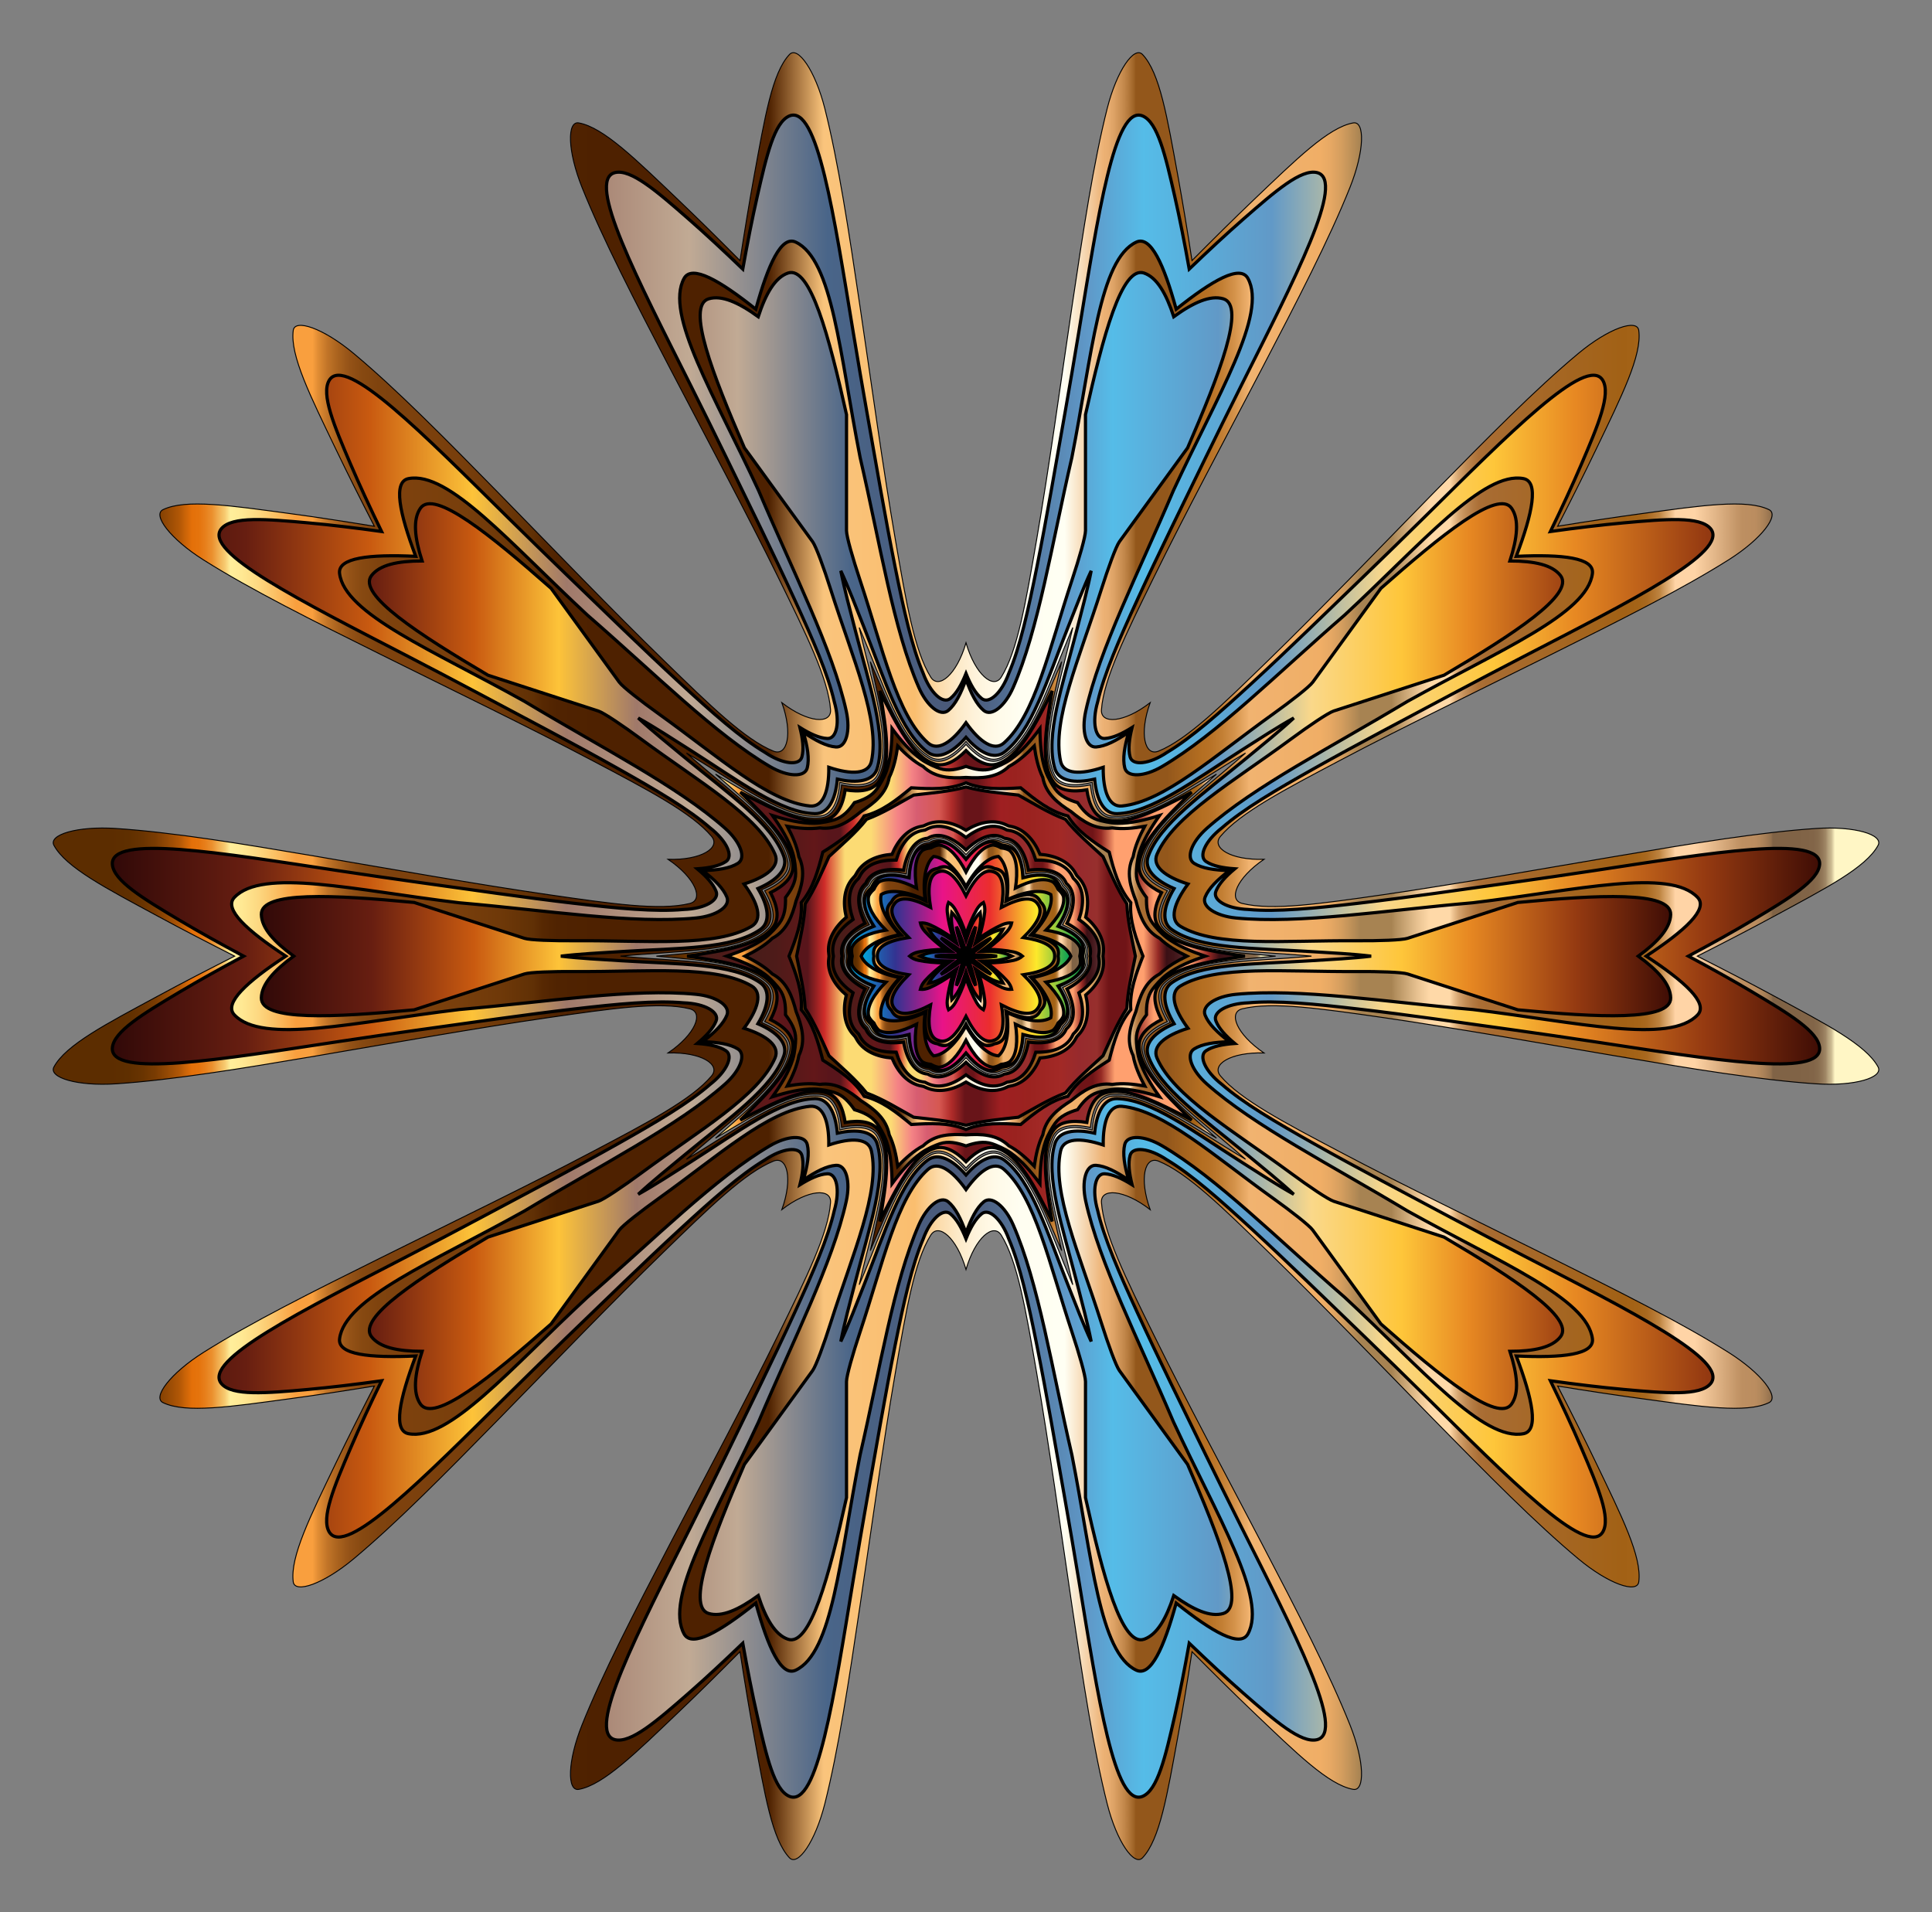 <?xml version="1.0" encoding="utf-8"?>

<!DOCTYPE svg PUBLIC "-//W3C//DTD SVG 1.1//EN" "http://www.w3.org/Graphics/SVG/1.1/DTD/svg11.dtd">
<svg version="1.1" id="Layer_1" xmlns="http://www.w3.org/2000/svg" xmlns:xlink="http://www.w3.org/1999/xlink" x="0px" y="0px"
	 viewBox="0 0 1701.15 1683.714" enable-background="new 0 0 1701.15 1683.714" xml:space="preserve">
<rect x="0" y="0" width="1701.15" height="1683.714" fill="#808080" stroke="none"/>
<g>
	<path fill="none" d="M651.159,228.115c3.358-21.964,6.798-43.447,10.41-64.278
		c9.63-55.51,16.498-98.943,31.93-119.602c6.964-9.286,23.309,9.375,31.932,42.759
		c12.461,48.299,21.67,110.042,31.932,179.894c10.789,73.448,20.503,145.74,31.931,211.5
		c9.626,55.365,16.511,98.706,31.928,119.359c6.324,8.439,20.372-6.038,29.354-33.626
		c8.982,27.588,23.03,42.065,29.354,33.626c15.417-20.654,22.302-63.995,31.928-119.359
		c11.428-65.76,21.142-138.052,31.931-211.5c10.262-69.852,19.471-131.595,31.932-179.894
		c8.623-33.384,24.967-52.045,31.932-42.759c15.431,20.659,22.3,64.092,31.93,119.602
		c3.612,20.831,7.052,42.314,10.41,64.278c15.627-15.796,31.037-31.153,46.203-45.883
		c40.419-39.248,71.505-70.349,96.132-77.992c11.092-3.419,13.347,21.285,0.7,53.362
		c-18.309,46.399-47.15,101.763-79.906,164.307c-34.443,65.762-69.076,129.958-98.484,189.876
		c-24.755,50.449-44.66,89.56-44.327,115.331c0.156,10.544,20.03,7.09,43.513-9.95
		c-8.95,27.599-6.094,47.568,3.983,44.458c24.613-7.647,55.658-38.664,95.988-77.797
		c47.898-46.484,98.249-99.26,150.149-152.339c49.36-50.48,93.102-95.018,131.573-126.768
		c26.599-21.94,50.79-27.43,50.966-15.824c0.341,25.784-19.631,64.959-44.469,115.528
		c-9.322,18.976-19.166,38.378-29.36,58.121c21.927-3.594,43.421-6.96,64.349-9.962
		c55.769-7.995,99.199-14.884,123.615-6.592c10.984,3.754-1.713,25.065-30.799,43.582
		c-42.084,26.776-97.96,54.614-161.222,85.96c-66.519,32.957-132.272,64.536-191.281,95.725
		c-49.68,26.264-88.772,46.205-103.651,67.25c-6.071,8.622,12.038,17.509,41.051,17.526
		c-23.462,17.068-32.889,34.901-22.91,38.308c24.407,8.28,67.754,1.435,123.384-6.518
		c66.072-9.453,137.829-22.553,211.016-34.989c69.604-11.826,131.171-22.147,180.957-25.221
		c34.415-2.115,57.213,7.662,50.534,17.155c-14.879,21.06-54.064,41.014-103.882,67.326
		c-18.695,9.872-38.063,19.783-57.915,29.764c19.851,9.981,39.219,19.891,57.915,29.764
		c49.817,26.312,89.002,46.266,103.882,67.326c6.68,9.493-16.119,19.271-50.534,17.155
		c-49.786-3.074-111.353-13.396-180.957-25.221c-73.187-12.436-144.943-25.536-211.016-34.989
		c-55.63-7.954-98.977-14.799-123.384-6.518c-9.98,3.407-0.553,21.241,22.91,38.308
		c-29.014,0.017-47.123,8.904-41.051,17.526c14.879,21.045,53.971,40.986,103.651,67.25
		c59.01,31.189,124.762,62.768,191.281,95.725c63.262,31.345,119.138,59.184,161.222,85.96
		c29.086,18.517,41.783,39.828,30.799,43.582c-24.416,8.292-67.846,1.403-123.615-6.592
		c-20.927-3.002-42.422-6.368-64.349-9.962c10.194,19.743,20.037,39.145,29.36,58.121
		c24.837,50.569,44.81,89.744,44.469,115.528c-0.176,11.606-24.368,6.116-50.966-15.824
		c-38.471-31.75-82.213-76.289-131.573-126.768c-51.9-53.079-102.252-105.855-150.149-152.339
		c-40.33-39.133-71.376-70.15-95.988-77.797c-10.076-3.11-12.932,16.859-3.983,44.458
		c-23.483-17.04-43.356-20.495-43.513-9.95c-0.333,25.771,19.572,64.882,44.327,115.331
		c29.407,59.918,64.041,124.114,98.484,189.876c32.756,62.543,61.597,117.908,79.906,164.307
		c12.647,32.077,10.393,56.781-0.7,53.362c-24.627-7.643-55.714-38.744-96.132-77.992
		c-15.166-14.73-30.577-30.087-46.203-45.883c-3.358,21.964-6.798,43.447-10.41,64.278
		c-9.63,55.51-16.498,98.943-31.93,119.602c-6.964,9.286-23.309-9.375-31.932-42.759
		c-12.461-48.299-21.67-110.042-31.932-179.894c-10.789-73.448-20.503-145.74-31.931-211.5
		c-9.626-55.365-16.511-98.706-31.928-119.359c-6.324-8.439-20.372,6.038-29.354,33.626
		c-8.982-27.588-23.03-42.065-29.354-33.626c-15.417,20.654-22.302,63.995-31.928,119.359
		c-11.428,65.76-21.142,138.052-31.931,211.5c-10.262,69.852-19.471,131.595-31.932,179.894
		c-8.623,33.384-24.967,52.045-31.932,42.759c-15.431-20.659-22.3-64.092-31.93-119.602
		c-3.612-20.831-7.052-42.314-10.41-64.278c-15.627,15.796-31.037,31.153-46.203,45.883
		c-40.419,39.248-71.505,70.349-96.132,77.992c-11.092,3.419-13.347-21.285-0.7-53.362
		c18.308-46.399,47.15-101.763,79.906-164.307c34.443-65.762,69.076-129.958,98.484-189.876
		c24.755-50.449,44.66-89.56,44.327-115.331c-0.156-10.544-20.03-7.09-43.513,9.95
		c8.95-27.599,6.094-47.568-3.983-44.458c-24.613,7.647-55.658,38.664-95.988,77.797
		c-47.898,46.484-98.249,99.26-150.149,152.339c-49.36,50.48-93.102,95.018-131.573,126.768
		c-26.599,21.94-50.79,27.43-50.966,15.824c-0.341-25.784,19.631-64.959,44.469-115.528
		c9.322-18.976,19.166-38.378,29.36-58.121c-21.927,3.594-43.421,6.96-64.349,9.962
		c-55.769,7.995-99.199,14.884-123.615,6.592c-10.984-3.754,1.713-25.065,30.799-43.582
		c42.084-26.776,97.96-54.614,161.222-85.96c66.519-32.957,132.271-64.536,191.281-95.725
		c49.68-26.264,88.772-46.205,103.651-67.25c6.071-8.622-12.038-17.509-41.051-17.526
		c23.462-17.068,32.889-34.901,22.91-38.308c-24.407-8.28-67.754-1.435-123.384,6.518
		c-66.073,9.453-137.829,22.553-211.016,34.989c-69.604,11.825-131.171,22.147-180.957,25.221
		c-34.415,2.115-57.213-7.662-50.534-17.155c14.879-21.06,54.064-41.014,103.882-67.326
		c18.695-9.872,38.063-19.783,57.915-29.764c-19.852-9.981-39.219-19.891-57.915-29.764
		c-49.817-26.312-89.002-46.266-103.882-67.326c-6.68-9.493,16.119-19.271,50.534-17.155
		c49.786,3.074,111.353,13.396,180.957,25.221c73.187,12.436,144.943,25.536,211.016,34.989
		c55.63,7.954,98.977,14.799,123.384,6.518c9.98-3.407,0.553-21.241-22.91-38.308
		c29.014-0.017,47.123-8.904,41.051-17.526c-14.879-21.045-53.971-40.986-103.651-67.25
		c-59.01-31.189-124.762-62.768-191.281-95.725c-63.262-31.345-119.138-59.184-161.222-85.96
		c-29.085-18.517-41.783-39.828-30.799-43.582c24.416-8.292,67.846-1.403,123.615,6.592
		c20.927,3.002,42.422,6.368,64.349,9.962c-10.194-19.743-20.037-39.145-29.36-58.121
		c-24.837-50.569-44.81-89.744-44.469-115.528c0.176-11.606,24.368-6.116,50.966,15.824
		c38.47,31.75,82.213,76.289,131.573,126.768c51.9,53.079,102.252,105.855,150.149,152.339
		c40.33,39.133,71.376,70.15,95.988,77.797c10.076,3.11,12.932-16.859,3.983-44.458
		c23.483,17.04,43.356,20.495,43.513,9.95c0.333-25.771-19.572-64.882-44.327-115.331
		c-29.407-59.918-64.041-124.114-98.484-189.876c-32.756-62.543-61.597-117.908-79.906-164.307
		c-12.647-32.077-10.393-56.781,0.7-53.362c24.627,7.643,55.714,38.744,96.132,77.992
		C620.121,196.962,635.532,212.32,651.159,228.115z M850.575,654.643c-10.196,11.956-20.319,17.914-29.389,13.87
		c-25.66-11.531-40.378-55.242-59.547-100.373c11.018,47.779,24.805,91.793,10.823,116.205
		c-4.961,8.603-16.652,9.733-31.928,6.053c-1.221,15.666-5.909,26.435-15.623,28.495
		c-27.538,5.754-65.137-20.959-107.173-46.202c36.998,32.178,74.022,59.682,77.059,87.65
		c1.043,9.876-7.751,17.662-22.273,23.664c8.22,13.392,10.758,24.86,4.109,32.236
		c-18.896,20.841-65.016,21.331-113.862,25.616c48.846,4.285,94.965,4.775,113.862,25.616
		c6.649,7.377,4.111,18.845-4.109,32.236c14.522,6.003,23.316,13.789,22.273,23.664
		c-3.038,27.968-40.061,55.472-77.059,87.65c42.036-25.244,79.635-51.956,107.173-46.203
		c9.715,2.06,14.402,12.829,15.623,28.495c15.276-3.679,26.967-2.55,31.928,6.053
		c13.982,24.412,0.195,68.425-10.823,116.205c19.17-45.131,33.887-88.842,59.547-100.373
		c9.07-4.044,19.193,1.914,29.389,13.87c10.196-11.956,20.319-17.914,29.389-13.87
		c25.66,11.531,40.378,55.242,59.547,100.373c-11.018-47.779-24.805-91.793-10.823-116.205
		c4.961-8.603,16.652-9.733,31.928-6.053c1.221-15.666,5.909-26.435,15.623-28.495
		c27.538-5.754,65.137,20.959,107.173,46.203c-36.998-32.178-74.022-59.682-77.059-87.65
		c-1.043-9.876,7.751-17.662,22.273-23.664c-8.22-13.392-10.758-24.86-4.109-32.236
		c18.896-20.841,65.016-21.331,113.862-25.616c-48.846-4.286-94.965-4.775-113.862-25.616
		c-6.649-7.377-4.111-18.845,4.109-32.236c-14.521-6.003-23.316-13.788-22.273-23.664
		c3.038-27.968,40.061-55.472,77.059-87.65c-42.036,25.244-79.635,51.956-107.173,46.202
		c-9.715-2.06-14.402-12.829-15.623-28.495c-15.276,3.679-26.967,2.55-31.928-6.053
		c-13.982-24.412-0.195-68.425,10.823-116.205c-19.17,45.131-33.887,88.842-59.547,100.373
		C870.894,672.556,860.771,666.598,850.575,654.643z"/>
	<linearGradient id="SVGID_1_" gradientUnits="userSpaceOnUse" x1="46.864" y1="841.857" x2="1654.286" y2="841.857">
		<stop  offset="0.032" style="stop-color:#5C2D00"/>
		<stop  offset="0.041" style="stop-color:#5F2F00"/>
		<stop  offset="0.049" style="stop-color:#693401"/>
		<stop  offset="0.056" style="stop-color:#7A3C02"/>
		<stop  offset="0.062" style="stop-color:#924804"/>
		<stop  offset="0.069" style="stop-color:#B15706"/>
		<stop  offset="0.074" style="stop-color:#D66908"/>
		<stop  offset="0.076" style="stop-color:#E47009"/>
		<stop  offset="0.08" style="stop-color:#E5740D"/>
		<stop  offset="0.083" style="stop-color:#E77E1A"/>
		<stop  offset="0.087" style="stop-color:#EB902E"/>
		<stop  offset="0.09" style="stop-color:#F0AA4B"/>
		<stop  offset="0.094" style="stop-color:#F7CA70"/>
		<stop  offset="0.097" style="stop-color:#FFEF9B"/>
		<stop  offset="0.103" style="stop-color:#FFE994"/>
		<stop  offset="0.112" style="stop-color:#FDD982"/>
		<stop  offset="0.122" style="stop-color:#FBBF63"/>
		<stop  offset="0.133" style="stop-color:#F99F3E"/>
		<stop  offset="0.134" style="stop-color:#F99F3E"/>
		<stop  offset="0.142" style="stop-color:#F99F3E"/>
		<stop  offset="0.145" style="stop-color:#E18D34"/>
		<stop  offset="0.15" style="stop-color:#C27528"/>
		<stop  offset="0.156" style="stop-color:#A9621E"/>
		<stop  offset="0.162" style="stop-color:#955317"/>
		<stop  offset="0.169" style="stop-color:#874911"/>
		<stop  offset="0.178" style="stop-color:#7F430E"/>
		<stop  offset="0.194" style="stop-color:#7D410D"/>
		<stop  offset="0.221" style="stop-color:#793F0C"/>
		<stop  offset="0.244" style="stop-color:#6F3909"/>
		<stop  offset="0.263" style="stop-color:#603005"/>
		<stop  offset="0.268" style="stop-color:#572802"/>
		<stop  offset="0.276" style="stop-color:#502301"/>
		<stop  offset="0.298" style="stop-color:#4E2100"/>
		<stop  offset="0.392" style="stop-color:#4E2100"/>
		<stop  offset="0.422" style="stop-color:#FAC47C"/>
		<stop  offset="0.472" style="stop-color:#FABE6F"/>
		<stop  offset="0.479" style="stop-color:#FBCE8F"/>
		<stop  offset="0.486" style="stop-color:#FCDDAE"/>
		<stop  offset="0.495" style="stop-color:#FDE9C7"/>
		<stop  offset="0.505" style="stop-color:#FEF3DB"/>
		<stop  offset="0.516" style="stop-color:#FFFAE8"/>
		<stop  offset="0.53" style="stop-color:#FFFEF1"/>
		<stop  offset="0.554" style="stop-color:#FFFFF3"/>
		<stop  offset="0.575" style="stop-color:#EDB275"/>
		<stop  offset="0.578" style="stop-color:#E8AD70"/>
		<stop  offset="0.582" style="stop-color:#D99E61"/>
		<stop  offset="0.587" style="stop-color:#C18649"/>
		<stop  offset="0.592" style="stop-color:#9F6427"/>
		<stop  offset="0.593" style="stop-color:#93571B"/>
		<stop  offset="0.61" style="stop-color:#93571B"/>
		<stop  offset="0.629" style="stop-color:#B46E21"/>
		<stop  offset="0.634" style="stop-color:#B87226"/>
		<stop  offset="0.64" style="stop-color:#C27E33"/>
		<stop  offset="0.647" style="stop-color:#D4924A"/>
		<stop  offset="0.654" style="stop-color:#ECAE6A"/>
		<stop  offset="0.655" style="stop-color:#F1B370"/>
		<stop  offset="0.694" style="stop-color:#F0AE66"/>
		<stop  offset="0.699" style="stop-color:#E8A964"/>
		<stop  offset="0.706" style="stop-color:#D39D5E"/>
		<stop  offset="0.714" style="stop-color:#B18955"/>
		<stop  offset="0.716" style="stop-color:#A78352"/>
		<stop  offset="0.733" style="stop-color:#A78352"/>
		<stop  offset="0.736" style="stop-color:#B69261"/>
		<stop  offset="0.748" style="stop-color:#EBC594"/>
		<stop  offset="0.754" style="stop-color:#FFD9A8"/>
		<stop  offset="0.765" style="stop-color:#FFD9A8"/>
		<stop  offset="0.767" style="stop-color:#ECC18E"/>
		<stop  offset="0.77" style="stop-color:#D3A26D"/>
		<stop  offset="0.774" style="stop-color:#C08A53"/>
		<stop  offset="0.778" style="stop-color:#B37941"/>
		<stop  offset="0.781" style="stop-color:#AB6F36"/>
		<stop  offset="0.785" style="stop-color:#A86C32"/>
		<stop  offset="0.86" style="stop-color:#A26115"/>
		<stop  offset="0.868" style="stop-color:#A46317"/>
		<stop  offset="0.873" style="stop-color:#A9691F"/>
		<stop  offset="0.876" style="stop-color:#B2742D"/>
		<stop  offset="0.88" style="stop-color:#BE8441"/>
		<stop  offset="0.882" style="stop-color:#CE985A"/>
		<stop  offset="0.885" style="stop-color:#E2B179"/>
		<stop  offset="0.888" style="stop-color:#FACD9E"/>
		<stop  offset="0.888" style="stop-color:#FFD4A6"/>
		<stop  offset="0.899" style="stop-color:#FFD4A6"/>
		<stop  offset="0.925" style="stop-color:#BD8F61"/>
		<stop  offset="0.932" style="stop-color:#BB8D60"/>
		<stop  offset="0.935" style="stop-color:#B3885C"/>
		<stop  offset="0.938" style="stop-color:#A57E56"/>
		<stop  offset="0.941" style="stop-color:#92704E"/>
		<stop  offset="0.942" style="stop-color:#806346"/>
		<stop  offset="0.953" style="stop-color:#806346"/>
		<stop  offset="0.955" style="stop-color:#806346"/>
		<stop  offset="0.964" style="stop-color:#826548"/>
		<stop  offset="0.967" style="stop-color:#876C4D"/>
		<stop  offset="0.969" style="stop-color:#927758"/>
		<stop  offset="0.971" style="stop-color:#A08866"/>
		<stop  offset="0.972" style="stop-color:#B39E79"/>
		<stop  offset="0.974" style="stop-color:#CBBA91"/>
		<stop  offset="0.975" style="stop-color:#E6D9AC"/>
		<stop  offset="0.976" style="stop-color:#FFF6C5"/>
		<stop  offset="1" style="stop-color:#FFF6C5"/>
	</linearGradient>
	<path fill="url(#SVGID_1_)" stroke="#000000" stroke-width="0.828" d="M756.564,552.521
		c0.262,0.605,0.524,1.212,0.784,1.819c20.825,48.519,35.178,97.379,62.171,112.391
		c9.132,5.047,20.061-1.175,31.055-14.055c10.995,12.88,21.923,19.102,31.055,14.055
		c26.992-15.012,41.346-63.872,62.171-112.391c0.261-0.607,0.522-1.214,0.784-1.819
		c-0.144,0.644-0.289,1.288-0.435,1.933c-11.671,51.493-28.778,99.459-15.764,127.469
		c4.422,9.45,16.92,10.841,33.386,6.883c1.324,16.883,6.509,28.34,16.863,29.625
		c30.661,3.721,70.993-27.371,116.359-54.383c0.568-0.338,1.136-0.675,1.704-1.011
		c-0.495,0.436-0.991,0.873-1.488,1.308c-39.709,34.799-81.742,63.549-87.678,93.859
		c-1.978,10.245,7.316,18.716,22.964,25.192c-8.853,14.437-11.392,26.753-3.771,33.879
		c22.618,21.032,73.523,19.585,126.102,24.397c0.658,0.06,1.316,0.122,1.973,0.184
		c-0.657,0.062-1.315,0.123-1.973,0.184c-52.579,4.813-103.484,3.365-126.102,24.397
		c-7.622,7.126-5.082,19.442,3.771,33.879c-15.648,6.476-24.942,14.948-22.964,25.192
		c5.936,30.31,47.969,59.06,87.678,93.859c0.497,0.436,0.993,0.872,1.488,1.308
		c-0.568-0.336-1.136-0.673-1.704-1.011c-45.366-27.012-85.698-58.104-116.359-54.383
		c-10.354,1.285-15.539,12.742-16.863,29.625c-16.466-3.958-28.964-2.567-33.386,6.883
		c-13.014,28.01,4.094,75.976,15.764,127.469c0.146,0.645,0.291,1.289,0.435,1.933
		c-0.262-0.605-0.524-1.212-0.784-1.819c-20.825-48.519-35.178-97.379-62.171-112.391
		c-9.132-5.047-20.061,1.175-31.055,14.055c-10.995-12.88-21.923-19.102-31.055-14.055
		c-26.992,15.012-41.346,63.872-62.171,112.391c-0.261,0.607-0.522,1.214-0.784,1.819
		c0.144-0.644,0.289-1.288,0.435-1.933c11.671-51.493,28.778-99.459,15.764-127.469
		c-4.422-9.45-16.92-10.841-33.386-6.883c-1.324-16.883-6.509-28.34-16.863-29.625
		c-30.661-3.721-70.993,27.371-116.359,54.383c-0.568,0.338-1.136,0.675-1.704,1.011
		c0.495-0.436,0.991-0.873,1.488-1.308c39.709-34.799,81.742-63.549,87.678-93.859
		c1.978-10.245-7.316-18.716-22.964-25.192c8.852-14.437,11.392-26.753,3.771-33.879
		c-22.618-21.032-73.523-19.585-126.102-24.397c-0.658-0.06-1.316-0.122-1.973-0.184
		c0.657-0.062,1.314-0.124,1.973-0.184c52.579-4.813,103.484-3.365,126.102-24.397
		c7.622-7.126,5.082-19.442-3.771-33.879c15.648-6.476,24.942-14.948,22.964-25.192
		c-5.936-30.31-47.969-59.06-87.678-93.859c-0.497-0.436-0.993-0.872-1.488-1.308
		c0.568,0.336,1.136,0.673,1.704,1.011c45.366,27.012,85.698,58.104,116.359,54.383
		c10.354-1.285,15.539-12.742,16.863-29.625c16.466,3.958,28.964,2.567,33.386-6.883
		c13.014-28.01-4.094-75.976-15.764-127.469C756.853,553.809,756.708,553.165,756.564,552.521z M850.575,565.977
		c-8.222,28.321-24.225,41.152-31.047,30.224c-14.399-23.142-21.648-66.167-31.086-120.729
		c-11.072-64.033-20.585-133.96-31.089-204.85c-10.004-67.51-19.076-127.486-31.089-175.05
		c-8.521-33.703-23.809-55.224-31.088-47.636c-15.332,16.06-21.797,55.701-31.086,106.482
		c-4.384,23.979-8.499,49.078-12.507,75.004c-18.481-18.619-36.564-36.505-54.205-53.328
		c-37.363-35.623-65.894-63.892-87.738-67.874c-10.349-1.86-10.067,24.537,2.849,56.812
		c18.239,45.541,46.153,99.396,77.74,159.893c33.17,63.525,66.576,125.689,95.257,184.001
		c24.435,49.69,43.86,88.759,45.813,115.944c0.905,12.85-19.584,11.877-42.882-6.203
		c9.995,27.745,4.59,47.532-7.352,42.7c-25.251-10.258-56.405-40.806-96.112-79.4
		c-46.595-45.296-95.394-96.277-145.559-147.454c-47.775-48.736-90.367-91.925-128.044-123.345
		c-26.704-22.257-51.721-30.682-53.151-20.265c-2.964,22.005,15.106,57.875,37.439,104.418
		c10.548,21.976,21.971,44.7,33.968,68.031c-25.896-4.2-51.038-8.042-75.198-11.283
		c-51.166-6.858-90.864-12.959-110.876-3.34c-9.466,4.579,6.278,25.768,35.698,44.287
		c41.524,26.123,95.761,53.285,156.876,83.661c64.174,31.895,127.739,62.552,185.217,92.869
		c48.975,25.837,87.655,46.027,105.214,66.872c8.285,9.864-8.862,21.119-38.338,20.188
		c24.394,16.572,31.651,35.756,19.151,38.867c-26.459,6.543-69.618,0.142-124.427-7.742
		c-64.32-9.258-133.765-21.818-204.431-33.735c-67.297-11.347-127.141-21.253-176.09-24.526
		c-34.686-2.311-59.878,5.578-54.911,14.847c10.537,19.544,46.239,37.943,91.664,62.469
		c21.451,11.579,44.049,23.249,67.468,35.072c-23.419,11.823-46.017,23.493-67.468,35.072
		c-45.425,24.526-81.127,42.925-91.664,62.469c-4.967,9.268,20.225,17.157,54.911,14.847
		c48.949-3.273,108.793-13.179,176.09-24.526c70.666-11.917,140.111-24.477,204.431-33.735
		c54.809-7.884,97.968-14.286,124.427-7.742c12.501,3.111,5.244,22.295-19.151,38.867
		c29.476-0.932,46.624,10.323,38.338,20.188c-17.559,20.846-56.239,41.035-105.214,66.872
		c-57.478,30.317-121.043,60.974-185.217,92.869c-61.114,30.376-115.352,57.538-156.876,83.661
		c-29.42,18.519-45.163,39.709-35.698,44.287c20.012,9.619,59.71,3.518,110.876-3.34
		c24.16-3.241,49.302-7.083,75.198-11.283c-11.996,23.33-23.42,46.055-33.968,68.031
		c-22.333,46.542-40.403,82.412-37.439,104.418c1.429,10.418,26.447,1.992,53.151-20.265
		c37.676-31.419,80.269-74.609,128.044-123.345c50.166-51.177,98.964-102.158,145.559-147.454
		c39.707-38.594,70.861-69.142,96.112-79.4c11.942-4.832,17.347,14.955,7.352,42.7
		c23.299-18.079,43.787-19.053,42.882-6.203c-1.953,27.186-21.378,66.254-45.813,115.944
		c-28.681,58.312-62.086,120.476-95.257,184.001c-31.588,60.497-59.501,114.351-77.74,159.893
		c-12.916,32.275-13.198,58.671-2.849,56.812c21.844-3.981,50.374-32.251,87.738-67.874
		c17.641-16.823,35.723-34.709,54.205-53.328c4.008,25.926,8.123,51.025,12.507,75.004
		c9.289,50.781,15.754,90.421,31.086,106.482c7.28,7.588,22.567-13.933,31.088-47.636
		c12.013-47.565,21.085-107.54,31.089-175.05c10.504-70.89,20.017-140.817,31.089-204.85
		c9.439-54.562,16.687-97.588,31.086-120.729c6.821-10.928,22.825,1.902,31.047,30.224
		c8.222-28.321,24.225-41.152,31.047-30.224c14.399,23.142,21.648,66.167,31.086,120.729
		c11.072,64.033,20.585,133.96,31.089,204.85c10.004,67.51,19.076,127.486,31.089,175.05
		c8.521,33.703,23.809,55.224,31.088,47.636c15.332-16.06,21.797-55.701,31.086-106.482
		c4.384-23.979,8.499-49.078,12.507-75.004c18.481,18.619,36.564,36.505,54.205,53.328
		c37.363,35.623,65.894,63.892,87.738,67.874c10.349,1.86,10.067-24.537-2.849-56.812
		c-18.239-45.541-46.153-99.396-77.74-159.893c-33.171-63.525-66.576-125.689-95.257-184.001
		c-24.435-49.69-43.86-88.758-45.813-115.944c-0.905-12.85,19.584-11.877,42.882,6.203
		c-9.995-27.745-4.59-47.532,7.352-42.7c25.252,10.258,56.405,40.806,96.112,79.4
		c46.595,45.296,95.394,96.276,145.559,147.454c47.775,48.736,90.367,91.925,128.044,123.345
		c26.704,22.257,51.721,30.683,53.151,20.265c2.964-22.005-15.106-57.875-37.439-104.418
		c-10.548-21.976-21.971-44.7-33.968-68.031c25.896,4.2,51.038,8.042,75.198,11.283
		c51.166,6.858,90.864,12.959,110.876,3.34c9.466-4.579-6.278-25.768-35.698-44.287
		c-41.524-26.123-95.761-53.285-156.876-83.661c-64.175-31.895-127.74-62.552-185.217-92.869
		c-48.975-25.837-87.655-46.027-105.214-66.872c-8.285-9.864,8.863-21.119,38.338-20.188
		c-24.394-16.572-31.651-35.756-19.15-38.867c26.459-6.543,69.618-0.141,124.427,7.742
		c64.32,9.258,133.765,21.818,204.431,33.735c67.297,11.347,127.141,21.253,176.09,24.526
		c34.686,2.311,59.878-5.578,54.911-14.847c-10.537-19.544-46.239-37.943-91.664-62.469
		c-21.451-11.579-44.049-23.249-67.468-35.072c23.419-11.823,46.017-23.493,67.468-35.072
		c45.425-24.526,81.127-42.925,91.664-62.469c4.967-9.268-20.225-17.157-54.911-14.847
		c-48.949,3.273-108.793,13.179-176.09,24.526c-70.666,11.917-140.111,24.477-204.431,33.735
		c-54.809,7.884-97.968,14.286-124.427,7.742c-12.501-3.111-5.244-22.295,19.15-38.867
		c-29.476,0.932-46.623-10.323-38.338-20.188c17.559-20.846,56.239-41.035,105.214-66.872
		c57.478-30.317,121.043-60.974,185.217-92.869c61.114-30.376,115.351-57.538,156.876-83.661
		c29.42-18.519,45.163-39.709,35.698-44.287c-20.012-9.619-59.71-3.518-110.876,3.34
		c-24.16,3.241-49.302,7.083-75.198,11.283c11.997-23.33,23.42-46.055,33.968-68.031
		c22.333-46.542,40.403-82.412,37.439-104.418c-1.43-10.418-26.447-1.992-53.151,20.265
		c-37.676,31.419-80.269,74.609-128.044,123.345c-50.165,51.177-98.964,102.158-145.559,147.454
		c-39.707,38.594-70.861,69.141-96.112,79.4c-11.942,4.832-17.347-14.955-7.352-42.7
		c-23.299,18.079-43.787,19.053-42.882,6.203c1.953-27.186,21.378-66.254,45.813-115.944
		c28.681-58.312,62.086-120.476,95.257-184.001c31.588-60.497,59.501-114.351,77.74-159.893
		c12.916-32.275,13.198-58.671,2.849-56.812c-21.844,3.981-50.374,32.251-87.738,67.874
		c-17.641,16.823-35.723,34.709-54.205,53.328c-4.008-25.926-8.123-51.025-12.507-75.004
		c-9.289-50.781-15.754-90.421-31.086-106.482c-7.28-7.588-22.567,13.933-31.088,47.636
		c-12.013,47.565-21.085,107.541-31.089,175.05c-10.503,70.89-20.017,140.817-31.089,204.85
		c-9.439,54.562-16.687,97.588-31.086,120.729C874.801,607.129,858.797,594.298,850.575,565.977z"/>
	<linearGradient id="path5099_1_" gradientUnits="userSpaceOnUse" x1="98.914" y1="841.857" x2="1602.236" y2="841.857">
		<stop  offset="0" style="stop-color:#310908"/>
		<stop  offset="0.078" style="stop-color:#671E11"/>
		<stop  offset="0.151" style="stop-color:#C95A10"/>
		<stop  offset="0.211" style="stop-color:#FDC339"/>
		<stop  offset="0.266" style="stop-color:#A0796A"/>
		<stop  offset="0.338" style="stop-color:#C1AA94"/>
		<stop  offset="0.419" style="stop-color:#496589"/>
		<stop  offset="0.501" style="stop-color:#4A5877"/>
		<stop  offset="0.572" style="stop-color:#5F99C9"/>
		<stop  offset="0.604" style="stop-color:#55BCE8"/>
		<stop  offset="0.679" style="stop-color:#6199C7"/>
		<stop  offset="0.745" style="stop-color:#FAD88A"/>
		<stop  offset="0.809" style="stop-color:#FEC63A"/>
		<stop  offset="0.857" style="stop-color:#E78822"/>
		<stop  offset="0.933" style="stop-color:#953A11"/>
		<stop  offset="1" style="stop-color:#3F0D05"/>
	</linearGradient>
	<path id="path5099" fill="url(#path5099_1_)" stroke="#000000" stroke-width="2.81" d="M654.02,236.923
		c4.041-22.629,8.226-44.047,12.753-63.962c8.259-36.299,15.062-65.252,28.243-70.865
		c24.796-10.395,39.276,87.6,56.343,190.895c3.746,22.669,8.291,49.289,11.973,70.016
		c8.293,46.675,16.099,92.746,24.752,135.817c7.735,38.485,14.874,70.826,24.744,93.882
		c6.411,17.704,17.506,27.494,23.92,22.325c5.468-4.425,9.835-12.14,13.827-22.032
		c3.992,9.892,8.359,17.607,13.827,22.032c6.413,5.169,17.509-4.621,23.92-22.325
		c9.869-23.056,17.009-55.397,24.744-93.882c8.653-43.071,16.46-89.142,24.752-135.817
		c3.682-20.726,8.227-47.347,11.973-70.016c17.066-103.295,31.546-201.291,56.343-190.895
		c13.182,5.613,19.985,34.566,28.243,70.865c4.528,19.915,8.712,41.333,12.753,63.962
		c16.57-15.932,32.545-30.8,47.913-44.25c28.018-24.512,50.539-43.937,64.503-40.73
		c26.171,6.165-19.715,93.956-66.623,187.555c-10.294,20.541-22.264,44.749-31.468,63.681
		c-20.726,42.635-41.49,84.496-59.806,124.427c-16.363,35.681-29.597,66.042-35.164,90.496
		c-5.219,18.091-1.997,32.533,6.229,32.121c7.025-0.366,15.092-4.04,24.136-9.697
		c-2.585,10.349-3.586,19.157-1.763,25.951c2.15,7.952,16.881,6.553,32.474-4.001
		c21.536-12.852,46.322-34.819,75.2-61.408c32.317-29.759,65.712-62.443,99.856-95.329
		c15.161-14.604,34.486-33.469,50.84-49.607c74.522-73.536,143.837-144.305,157.787-121.32
		c7.365,12.289-4.149,39.711-18.804,73.932c-8.043,18.773-17.246,38.56-27.278,59.242
		c22.77-3.15,44.433-5.788,64.772-7.636c37.075-3.362,66.713-5.84,76.124,4.963
		c17.549,20.37-71.176,64.424-164.141,112.575c-20.402,10.567-44.315,23.116-62.889,33.023
		c-41.828,22.31-83.232,43.971-121.521,65.511c-34.211,19.248-62.763,36.033-81.641,52.544
		c-14.856,11.568-20.738,25.146-13.84,29.648c5.898,3.833,14.585,5.603,25.226,6.342
		c-8.174,6.853-14.162,13.391-16.68,19.959c-2.934,7.697,9.805,15.224,28.623,15.85
		c24.977,2.261,57.942-0.942,96.933-5.479c43.636-5.08,89.865-11.892,136.819-18.429
		c20.849-2.904,47.572-6.807,70.289-10.249c103.513-15.689,201.187-32.2,198.963-5.405
		c-1.265,14.271-26.699,29.688-58.669,48.76c-17.541,10.46-36.617,21.058-56.89,31.894
		c20.273,10.836,39.349,21.434,56.89,31.894c31.97,19.072,57.404,34.489,58.669,48.76
		c2.224,26.795-95.45,10.284-198.963-5.405c-22.717-3.443-49.439-7.346-70.289-10.25
		c-46.953-6.537-93.182-13.349-136.819-18.429c-38.991-4.536-71.956-7.74-96.933-5.478
		c-18.818,0.627-31.558,8.154-28.623,15.85c2.519,6.568,8.506,13.105,16.68,19.959
		c-10.641,0.74-19.328,2.509-25.226,6.342c-6.898,4.502-1.016,18.08,13.84,29.648
		c18.878,16.511,47.43,33.295,81.641,52.544c38.288,21.539,79.693,43.2,121.521,65.511
		c18.574,9.906,42.488,22.455,62.889,33.023c92.966,48.151,181.69,92.204,164.141,112.575
		c-9.412,10.802-39.05,8.325-76.124,4.963c-20.339-1.848-42.002-4.487-64.772-7.636
		c10.032,20.683,19.235,40.47,27.278,59.242c14.655,34.221,26.169,61.643,18.804,73.932
		c-13.95,22.985-83.266-47.784-157.787-121.32c-16.355-16.138-35.679-35.003-50.84-49.607
		c-34.144-32.887-67.54-65.571-99.856-95.329c-28.878-26.589-53.664-48.556-75.2-61.408
		c-15.593-10.554-30.323-11.953-32.474-4.001c-1.823,6.794-0.821,15.602,1.763,25.951
		c-9.044-5.656-17.112-9.331-24.136-9.696c-8.227-0.412-11.449,14.03-6.229,32.121
		c5.568,24.454,18.801,54.815,35.164,90.496c18.316,39.931,39.08,81.792,59.806,124.427
		c9.204,18.932,21.174,43.14,31.468,63.681c46.908,93.599,92.794,181.39,66.623,187.555
		c-13.963,3.207-36.485-16.218-64.503-40.73c-15.368-13.45-31.343-28.318-47.913-44.25
		c-4.041,22.629-8.226,44.047-12.753,63.962c-8.259,36.299-15.062,65.252-28.243,70.865
		c-24.796,10.395-39.277-87.6-56.343-190.895c-3.746-22.669-8.291-49.289-11.973-70.016
		c-8.293-46.675-16.099-92.746-24.752-135.817c-7.735-38.485-14.874-70.826-24.744-93.882
		c-6.411-17.704-17.506-27.494-23.92-22.325c-5.468,4.425-9.835,12.14-13.827,22.032
		c-3.992-9.892-8.359-17.607-13.827-22.032c-6.413-5.169-17.509,4.621-23.92,22.325
		c-9.869,23.056-17.009,55.397-24.744,93.882c-8.653,43.07-16.46,89.142-24.752,135.817
		c-3.682,20.726-8.227,47.347-11.973,70.016c-17.066,103.295-31.546,201.291-56.343,190.895
		c-13.182-5.613-19.985-34.566-28.243-70.865c-4.528-19.915-8.712-41.333-12.753-63.962
		c-16.57,15.932-32.545,30.8-47.913,44.25c-28.018,24.512-50.539,43.937-64.503,40.73
		c-26.171-6.165,19.715-93.956,66.623-187.555c10.294-20.541,22.264-44.749,31.468-63.681
		c20.726-42.635,41.49-84.496,59.806-124.427c16.363-35.681,29.597-66.042,35.164-90.496
		c5.219-18.091,1.997-32.533-6.229-32.121c-7.025,0.366-15.092,4.04-24.136,9.696
		c2.585-10.349,3.586-19.157,1.763-25.951c-2.15-7.952-16.881-6.553-32.474,4.001
		c-21.536,12.852-46.322,34.819-75.201,61.408c-32.317,29.759-65.712,62.443-99.856,95.329
		c-15.161,14.604-34.486,33.469-50.84,49.607c-74.522,73.536-143.837,144.305-157.787,121.32
		c-7.365-12.289,4.149-39.711,18.804-73.932c8.043-18.773,17.246-38.56,27.278-59.242
		c-22.77,3.15-44.433,5.788-64.772,7.636c-37.075,3.362-66.713,5.84-76.124-4.963
		c-17.549-20.37,71.176-64.424,164.141-112.575c20.402-10.567,44.315-23.116,62.889-33.023
		c41.828-22.31,83.232-43.971,121.521-65.511c34.211-19.248,62.763-36.033,81.641-52.544
		c14.856-11.568,20.738-25.146,13.84-29.648c-5.898-3.833-14.585-5.603-25.226-6.342
		c8.174-6.853,14.162-13.391,16.68-19.959c2.934-7.697-9.805-15.224-28.623-15.85
		c-24.977-2.261-57.942,0.942-96.933,5.478c-43.636,5.08-89.865,11.892-136.819,18.429
		c-20.849,2.904-47.572,6.807-70.289,10.25c-103.513,15.689-201.187,32.2-198.963,5.405
		c1.265-14.271,26.699-29.688,58.669-48.76c17.541-10.46,36.617-21.058,56.89-31.894
		c-20.273-10.836-39.349-21.434-56.89-31.894c-31.97-19.072-57.404-34.489-58.669-48.76
		c-2.224-26.795,95.45-10.284,198.963,5.405c22.717,3.443,49.439,7.346,70.289,10.249
		c46.953,6.537,93.182,13.349,136.819,18.429c38.991,4.537,71.956,7.74,96.933,5.479
		c18.818-0.627,31.558-8.154,28.623-15.85c-2.519-6.568-8.506-13.105-16.68-19.959
		c10.641-0.74,19.328-2.509,25.226-6.342c6.898-4.502,1.016-18.08-13.84-29.648
		c-18.878-16.511-47.43-33.295-81.641-52.544c-38.288-21.539-79.693-43.2-121.521-65.511
		c-18.574-9.906-42.488-22.455-62.889-33.023c-92.966-48.151-181.69-92.204-164.141-112.575
		c9.412-10.802,39.05-8.325,76.124-4.963c20.339,1.848,42.002,4.487,64.772,7.636
		c-10.032-20.683-19.236-40.47-27.278-59.242c-14.655-34.221-26.169-61.643-18.804-73.932
		c13.95-22.985,83.266,47.784,157.787,121.32c16.355,16.137,35.679,35.003,50.84,49.607
		c34.144,32.887,67.54,65.571,99.856,95.329c28.878,26.589,53.664,48.556,75.201,61.408
		c15.593,10.554,30.323,11.953,32.474,4.001c1.823-6.794,0.821-15.602-1.763-25.951
		c9.044,5.656,17.112,9.331,24.136,9.697c8.227,0.412,11.449-14.03,6.229-32.121
		c-5.568-24.454-18.801-54.815-35.164-90.496c-18.316-39.931-39.08-81.792-59.806-124.427
		c-9.204-18.932-21.174-43.14-31.468-63.681c-46.908-93.599-92.794-181.39-66.623-187.555
		c13.963-3.207,36.485,16.218,64.503,40.73C621.476,206.124,637.45,220.991,654.02,236.923z M850.575,598.052
		c-4.437,12.664-9.35,22.267-15.64,27.525c-6.873,5.723-18.692-3.788-25.86-20.177
		c-22.391-51.291-33.941-125.851-51.723-202.588c-17.931-91.023-24.156-174.453-56.816-189.678
		c-12.612-5.789-24.152,19.543-35.036,59.121c-32.068-25.622-56.294-39.333-63.095-27.236
		c-17.474,31.515,26.529,102.67,65.525,186.849c30.719,72.534,65.2,139.643,77.233,194.3
		c3.835,17.472-0.137,32.113-9.061,31.524c-8.179-0.557-17.799-5.438-28.831-13.075
		c3.854,12.853,5.524,23.51,3.526,31.461c-2.197,8.67-17.349,7.923-32.781-1.124
		c-48.263-28.334-101.433-81.866-160.923-133.495c-68.008-63.099-122.084-126.937-157.456-120.057
		c-13.606,2.73-8.053,30.007,6.406,68.424c-41.004-1.88-68.662,1.268-67.054,15.052
		c4.387,35.767,81.811,67.469,162.838,112.65c67.486,40.625,134.828,74.65,176.689,111.795
		c13.373,11.881,18.765,26.061,11.199,30.829c-6.944,4.357-17.596,6.062-31.011,6.369
		c10.673,8.133,18.288,15.773,21.345,23.38c3.319,8.305-9.379,16.607-27.181,18.359
		c-55.7,5.445-130.18-6.61-208.656-13.411c-92.109-11.074-173.38-30.935-197.952-4.578
		c-9.403,10.206,11.123,29.009,45.401,51.59c-34.278,22.581-54.803,41.384-45.401,51.59
		c24.572,26.357,105.843,6.496,197.952-4.578c78.476-6.801,152.956-18.857,208.656-13.411
		c17.802,1.752,30.499,10.053,27.181,18.359c-3.057,7.607-10.672,15.247-21.345,23.38
		c13.415,0.306,24.066,2.011,31.011,6.369c7.566,4.769,2.174,18.948-11.199,30.829
		c-41.862,37.145-109.203,71.17-176.689,111.795c-81.027,45.181-158.45,76.883-162.838,112.65
		c-1.608,13.784,26.05,16.931,67.054,15.052c-14.459,38.416-20.012,65.693-6.406,68.424
		c35.372,6.88,89.447-56.958,157.456-120.057c59.491-51.629,112.66-105.161,160.923-133.495
		c15.432-9.046,30.584-9.794,32.781-1.124c1.998,7.951,0.328,18.608-3.526,31.461
		c11.033-7.637,20.652-12.519,28.831-13.075c8.924-0.59,12.896,14.051,9.061,31.524
		c-12.034,54.657-46.514,121.766-77.233,194.3c-38.995,84.179-82.998,155.334-65.525,186.849
		c6.801,12.096,31.027-1.614,63.095-27.236c10.883,39.578,22.423,64.91,35.036,59.121
		c32.66-15.225,38.886-98.656,56.816-189.679c17.782-76.737,29.332-151.297,51.723-202.588
		c7.168-16.39,18.986-25.9,25.86-20.177c6.29,5.258,11.203,14.862,15.64,27.525
		c4.437-12.664,9.35-22.267,15.64-27.525c6.873-5.723,18.692,3.788,25.86,20.177
		c22.391,51.291,33.941,125.851,51.724,202.588c17.931,91.023,24.156,174.453,56.816,189.679
		c12.612,5.789,24.152-19.543,35.036-59.121c32.068,25.622,56.294,39.333,63.095,27.236
		c17.474-31.515-26.529-102.67-65.525-186.849c-30.719-72.534-65.2-139.643-77.233-194.3
		c-3.835-17.472,0.137-32.113,9.061-31.524c8.179,0.557,17.799,5.438,28.831,13.075
		c-3.854-12.853-5.524-23.51-3.526-31.461c2.197-8.67,17.349-7.923,32.781,1.124
		c48.263,28.334,101.433,81.866,160.923,133.495c68.008,63.099,122.084,126.937,157.456,120.057
		c13.606-2.73,8.053-30.007-6.406-68.424c41.004,1.88,68.662-1.268,67.054-15.052
		c-4.387-35.767-81.811-67.469-162.838-112.65c-67.486-40.625-134.828-74.65-176.689-111.795
		c-13.373-11.881-18.765-26.061-11.199-30.829c6.944-4.357,17.596-6.062,31.011-6.369
		c-10.673-8.133-18.288-15.773-21.345-23.38c-3.319-8.305,9.379-16.607,27.181-18.359
		c55.7-5.445,130.18,6.61,208.656,13.411c92.109,11.074,173.38,30.935,197.952,4.578
		c9.403-10.206-11.123-29.009-45.401-51.59c34.278-22.581,54.803-41.384,45.401-51.59
		c-24.572-26.357-105.843-6.496-197.952,4.578c-78.476,6.801-152.956,18.857-208.656,13.411
		c-17.802-1.752-30.499-10.053-27.181-18.359c3.057-7.607,10.672-15.247,21.345-23.38
		c-13.415-0.306-24.066-2.011-31.011-6.369c-7.566-4.769-2.174-18.948,11.199-30.829
		c41.862-37.145,109.203-71.17,176.689-111.795c81.027-45.181,158.45-76.883,162.838-112.65
		c1.608-13.784-26.05-16.931-67.054-15.052c14.459-38.416,20.012-65.693,6.406-68.424
		c-35.372-6.88-89.448,56.958-157.456,120.057c-59.491,51.629-112.66,105.161-160.923,133.495
		c-15.432,9.046-30.584,9.794-32.781,1.124c-1.998-7.951-0.328-18.608,3.526-31.461
		c-11.033,7.637-20.652,12.519-28.831,13.075c-8.924,0.59-12.896-14.051-9.061-31.524
		c12.034-54.657,46.514-121.766,77.233-194.3c38.996-84.179,82.998-155.334,65.525-186.849
		c-6.801-12.097-31.027,1.614-63.095,27.236c-10.883-39.578-22.423-64.91-35.036-59.121
		c-32.66,15.225-38.886,98.656-56.816,189.678c-17.782,76.737-29.332,151.297-51.724,202.588
		c-7.168,16.39-18.986,25.9-25.86,20.177C859.925,620.319,855.012,610.716,850.575,598.052z"/>
	<linearGradient id="path5101_1_" gradientUnits="userSpaceOnUse" x1="230.117" y1="841.857" x2="1471.033" y2="841.857">
		<stop  offset="0" style="stop-color:#310908"/>
		<stop  offset="0.078" style="stop-color:#671E11"/>
		<stop  offset="0.151" style="stop-color:#C95A10"/>
		<stop  offset="0.211" style="stop-color:#FDC339"/>
		<stop  offset="0.266" style="stop-color:#A0796A"/>
		<stop  offset="0.338" style="stop-color:#C1AA94"/>
		<stop  offset="0.419" style="stop-color:#496589"/>
		<stop  offset="0.501" style="stop-color:#4A5877"/>
		<stop  offset="0.572" style="stop-color:#5F99C9"/>
		<stop  offset="0.604" style="stop-color:#55BCE8"/>
		<stop  offset="0.679" style="stop-color:#6199C7"/>
		<stop  offset="0.745" style="stop-color:#FAD88A"/>
		<stop  offset="0.809" style="stop-color:#FEC63A"/>
		<stop  offset="0.857" style="stop-color:#E78822"/>
		<stop  offset="0.933" style="stop-color:#953A11"/>
		<stop  offset="1" style="stop-color:#3F0D05"/>
	</linearGradient>
	<path id="path5101" fill="url(#path5101_1_)" stroke="#000000" stroke-width="2.81" d="M850.575,649.178
		c-12.1,13.878-24.689,19.983-33.819,13.061c-23.965-18.251-37.33-62.723-55.715-109.236
		c-7.11-17.985-13.773-35.523-20.708-50.435c3.155,16.14,8.072,34.245,12.892,52.975
		c12.466,48.437,27.794,92.271,19.133,121.123c-3.317,10.967-17.09,13.427-35.037,9.312
		c-1.631,18.34-8.228,30.678-19.683,30.445c-30.116-0.679-67.068-28.802-109.282-55.625
		c-16.323-10.371-32.023-20.643-46.398-28.631c12.039,11.204,26.66,22.96,41.567,35.28
		c38.556,31.859,76.721,58.312,86.673,86.744c3.762,10.822-5.934,20.908-22.872,28.127
		c9.46,15.796,11.376,29.656,1.971,36.199c-24.763,17.153-71.189,16.121-121.107,19.233
		c-19.302,1.204-38.041,2.122-54.366,4.109c16.325,1.988,35.064,2.905,54.366,4.109
		c49.918,3.112,96.344,2.08,121.107,19.233c9.405,6.544,7.489,20.403-1.971,36.199
		c16.938,7.219,26.634,17.305,22.872,28.127c-9.952,28.432-48.117,54.886-86.673,86.744
		c-14.908,12.319-29.528,24.076-41.567,35.28c14.376-7.988,30.075-18.26,46.398-28.631
		c42.214-26.824,79.166-54.947,109.282-55.625c11.455-0.234,18.051,12.105,19.683,30.445
		c17.947-4.116,31.72-1.655,35.037,9.311c8.661,28.852-6.667,72.686-19.133,121.123
		c-4.819,18.729-9.737,36.834-12.892,52.975c6.935-14.912,13.598-32.45,20.708-50.435
		c18.385-46.513,31.75-90.986,55.715-109.236c9.13-6.922,21.719-0.817,33.819,13.061
		c12.1-13.878,24.689-19.983,33.818-13.061c23.965,18.251,37.33,62.723,55.715,109.236
		c7.11,17.985,13.773,35.523,20.708,50.435c-3.155-16.14-8.072-34.246-12.892-52.975
		c-12.466-48.437-27.794-92.271-19.133-121.123c3.317-10.967,17.09-13.427,35.037-9.311
		c1.631-18.34,8.228-30.678,19.683-30.445c30.116,0.679,67.068,28.802,109.282,55.625
		c16.323,10.371,32.023,20.643,46.398,28.631c-12.039-11.204-26.66-22.96-41.567-35.28
		c-38.556-31.859-76.721-58.312-86.673-86.744c-3.762-10.822,5.934-20.908,22.872-28.127
		c-9.46-15.796-11.376-29.656-1.971-36.199c24.763-17.153,71.189-16.121,121.107-19.233
		c19.302-1.204,38.041-2.122,54.366-4.109c-16.325-1.988-35.064-2.905-54.366-4.109
		c-49.918-3.112-96.344-2.08-121.107-19.233c-9.405-6.544-7.489-20.403,1.971-36.199
		c-16.938-7.219-26.634-17.305-22.872-28.127c9.952-28.432,48.117-54.886,86.673-86.744
		c14.908-12.319,29.528-24.076,41.567-35.28c-14.375,7.988-30.075,18.26-46.398,28.631
		c-42.214,26.824-79.166,54.947-109.282,55.625c-11.455,0.234-18.051-12.105-19.683-30.445
		c-17.947,4.116-31.72,1.655-35.037-9.312c-8.661-28.852,6.667-72.686,19.133-121.123
		c4.819-18.729,9.737-36.834,12.892-52.975c-6.935,14.912-13.598,32.45-20.708,50.435
		c-18.385,46.514-31.75,90.986-55.715,109.236C875.264,669.161,862.675,663.056,850.575,649.178z M667.647,278.863
		c6.691-20.451,14.758-34.445,26.088-38.432c19.664-6.797,36.222,55.571,51.64,124.689
		c-0.007,34.034-0.015,68.074-0.023,102.12c0.023,5.194,5.484,24.243,11.977,43.779
		c20.078,60.38,32.291,118.751,59.866,143.161c8.569,7.549,21.015-0.49,33.379-17.856
		c12.364,17.366,24.81,25.405,33.379,17.856c27.575-24.41,39.788-82.781,59.866-143.161
		c6.493-19.536,11.954-38.585,11.977-43.779c-0.008-34.046-0.015-68.086-0.023-102.12
		c15.418-69.118,31.976-131.486,51.64-124.689c11.331,3.987,19.398,17.981,26.088,38.432
		c17.433-12.612,32.185-19.192,43.695-15.758c19.904,6.059-3.359,66.249-31.512,131.229
		c-20.011,27.53-40.025,55.064-60.043,82.604c-3.034,4.215-9.813,22.837-16.043,42.458
		c-19.247,60.65-43.676,115.051-35.716,151.008c2.495,11.144,17.29,11.956,37.5,5.174
		c-0.205,21.317,5.139,35.136,16.509,34.066c36.657-3.54,80.846-43.585,132.58-80.632
		c16.736-11.988,32.351-24.19,35.422-28.378c20.006-27.548,40.008-55.092,60.007-82.63
		c53.1-46.855,103.155-87.579,115.068-70.522c6.823,9.886,5.124,25.949-1.484,46.426
		c21.517,0.043,37.319,3.391,44.612,12.935c12.541,16.601-41.658,51.622-102.628,87.644
		c-32.37,10.51-64.747,21.022-97.129,31.535c-4.932,1.627-21.362,12.707-37.935,24.919
		c-51.22,37.754-102.96,67.406-117.655,101.175c-4.531,10.482,6.96,19.835,27.297,26.228
		c-12.695,17.125-16.494,31.446-6.667,37.263c31.737,18.682,91.025,12.259,154.654,12.696
		c20.586,0.138,40.391-0.554,45.337-2.138c32.378-10.528,64.749-21.054,97.115-31.578
		c70.499-6.695,134.932-10.22,134.544,10.582c-0.291,12.008-11.107,24.005-28.489,36.687
		c17.382,12.683,28.199,24.679,28.489,36.687c0.388,20.802-64.045,17.277-134.544,10.582
		c-32.366-10.524-64.737-21.05-97.115-31.578c-4.946-1.583-24.751-2.276-45.337-2.138
		c-63.629,0.437-122.917-5.986-154.654,12.696c-9.827,5.817-6.028,20.138,6.667,37.263
		c-20.337,6.392-31.828,15.745-27.297,26.228c14.695,33.769,66.435,63.421,117.655,101.175
		c16.573,12.212,33.003,23.293,37.935,24.919c32.382,10.514,64.758,21.026,97.129,31.535
		c60.97,36.022,115.169,71.043,102.628,87.644c-7.293,9.544-23.095,12.892-44.612,12.935
		c6.608,20.478,8.307,36.541,1.484,46.426c-11.913,17.057-61.969-23.667-115.068-70.522
		c-19.998-27.538-40.001-55.082-60.007-82.63c-3.071-4.189-18.686-16.39-35.422-28.378
		c-51.734-37.047-95.924-77.092-132.58-80.632c-11.37-1.07-16.714,12.749-16.509,34.066
		c-20.21-6.782-35.004-5.97-37.5,5.174c-7.961,35.957,16.469,90.358,35.716,151.008
		c6.23,19.622,13.009,38.243,16.043,42.458c20.018,27.54,40.032,55.074,60.043,82.604
		c28.153,64.98,51.416,125.17,31.512,131.229c-11.51,3.434-26.262-3.146-43.695-15.758
		c-6.691,20.451-14.758,34.445-26.088,38.432c-19.664,6.797-36.222-55.571-51.64-124.689
		c0.007-34.034,0.015-68.074,0.023-102.12c-0.023-5.194-5.484-24.243-11.977-43.779
		c-20.078-60.38-32.291-118.751-59.866-143.161c-8.569-7.549-21.015,0.49-33.379,17.856
		c-12.364-17.366-24.81-25.404-33.379-17.856c-27.575,24.41-39.788,82.781-59.866,143.161
		c-6.493,19.536-11.954,38.585-11.977,43.779c0.007,34.046,0.015,68.086,0.023,102.12
		c-15.418,69.117-31.976,131.486-51.64,124.689c-11.331-3.987-19.398-17.981-26.088-38.432
		c-17.433,12.612-32.185,19.192-43.695,15.758c-19.904-6.059,3.36-66.249,31.512-131.229
		c20.011-27.529,40.025-55.064,60.043-82.604c3.034-4.215,9.813-22.836,16.043-42.458
		c19.247-60.65,43.676-115.051,35.716-151.008c-2.495-11.144-17.29-11.956-37.5-5.174
		c0.205-21.317-5.139-35.136-16.509-34.066c-36.657,3.54-80.846,43.585-132.58,80.632
		c-16.736,11.988-32.351,24.19-35.422,28.378c-20.006,27.548-40.008,55.092-60.007,82.63
		c-53.1,46.855-103.155,87.579-115.068,70.522c-6.823-9.886-5.124-25.949,1.484-46.426
		c-21.517-0.043-37.319-3.391-44.612-12.935c-12.541-16.601,41.658-51.622,102.628-87.644
		c32.37-10.51,64.747-21.022,97.129-31.535c4.933-1.627,21.362-12.707,37.935-24.919
		c51.22-37.754,102.96-67.406,117.655-101.175c4.531-10.482-6.96-19.835-27.297-26.228
		c12.695-17.125,16.494-31.446,6.667-37.263c-31.737-18.682-91.025-12.259-154.654-12.696
		c-20.586-0.139-40.391,0.554-45.337,2.138c-32.377,10.528-64.749,21.054-97.115,31.578
		c-70.499,6.695-134.932,10.22-134.544-10.582c0.291-12.008,11.107-24.005,28.489-36.687
		c-17.382-12.683-28.199-24.679-28.489-36.687c-0.388-20.802,64.045-17.277,134.544-10.582
		c32.366,10.524,64.738,21.05,97.115,31.578c4.947,1.583,24.751,2.276,45.337,2.138
		c63.629-0.437,122.917,5.986,154.654-12.696c9.827-5.817,6.028-20.138-6.667-37.263
		c20.337-6.392,31.828-15.745,27.297-26.228c-14.694-33.769-66.434-63.421-117.655-101.175
		c-16.573-12.212-33.003-23.293-37.935-24.919c-32.382-10.514-64.758-21.026-97.129-31.535
		c-60.97-36.022-115.169-71.043-102.628-87.644c7.293-9.544,23.095-12.892,44.612-12.935
		c-6.608-20.477-8.307-36.541-1.484-46.426c11.913-17.057,61.969,23.667,115.068,70.522
		c19.999,27.538,40.001,55.082,60.007,82.63c3.071,4.189,18.686,16.39,35.422,28.378
		c51.734,37.047,95.924,77.092,132.58,80.632c11.37,1.07,16.714-12.749,16.509-34.066
		c20.21,6.782,35.004,5.97,37.5-5.174c7.961-35.957-16.469-90.358-35.716-151.008
		c-6.23-19.621-13.009-38.243-16.043-42.458c-20.018-27.54-40.032-55.074-60.043-82.604
		c-28.153-64.98-51.416-125.17-31.512-131.229C635.462,259.67,650.214,266.25,667.647,278.863z"/>
	<path fill="none" d="M761.639,568.138c19.172,45.135,33.891,88.852,59.553,100.376
		c9.07,4.041,19.19-1.916,29.383-13.87c10.194,11.954,20.313,17.911,29.383,13.87
		c25.662-11.524,40.381-55.241,59.553-100.376c-11.019,47.784-24.808,91.803-10.82,116.211
		c4.963,8.6,16.651,9.729,31.924,6.05c1.221,15.662,5.906,26.43,15.619,28.492
		c27.535,5.76,65.139-20.956,107.179-46.202c-37.002,32.181-74.03,59.689-77.061,87.657
		c-1.04,9.875,7.752,17.658,22.271,23.659c-8.219,13.389-10.757,24.854-4.111,32.231
		c18.891,20.845,65.016,21.334,113.867,25.62c-48.85,4.286-94.976,4.775-113.867,25.62
		c-6.646,7.377-4.108,18.843,4.111,32.231c-14.518,6.001-23.311,13.784-22.271,23.659
		c3.03,27.968,40.059,55.475,77.061,87.656c-42.04-25.246-79.644-51.962-107.179-46.202
		c-9.713,2.062-14.399,12.83-15.619,28.492c-15.273-3.679-26.962-2.55-31.924,6.05
		c-13.987,24.408-0.199,68.427,10.82,116.211c-19.172-45.135-33.891-88.852-59.553-100.376
		c-9.07-4.041-19.19,1.916-29.383,13.87c-10.194-11.954-20.314-17.911-29.383-13.87
		c-25.662,11.524-40.381,55.241-59.553,100.376c11.019-47.784,24.808-91.803,10.82-116.211
		c-4.963-8.6-16.651-9.729-31.924-6.05c-1.221-15.662-5.906-26.43-15.619-28.492
		c-27.535-5.76-65.139,20.956-107.179,46.202c37.002-32.181,74.03-59.689,77.061-87.656
		c1.04-9.875-7.752-17.658-22.271-23.659c8.219-13.389,10.757-24.854,4.111-32.231
		c-18.891-20.845-65.016-21.334-113.867-25.62c48.85-4.286,94.976-4.775,113.867-25.62
		c6.646-7.377,4.108-18.843-4.111-32.231c14.519-6.001,23.311-13.784,22.271-23.659
		c-3.03-27.968-40.059-55.475-77.061-87.657c42.04,25.246,79.644,51.962,107.179,46.202
		c9.713-2.062,14.399-12.83,15.619-28.492c15.273,3.679,26.962,2.55,31.924-6.05
		C786.446,659.942,772.658,615.923,761.639,568.138z M850.575,753.2c-10.205-11.963-20.335-17.922-29.407-13.869
		c-1.137,0.512-2.252,1.087-3.346,1.722c-1.259,0.13-2.499,0.32-3.72,0.574
		c-9.722,2.053-14.415,12.828-15.639,28.505c-15.287-3.68-26.986-2.547-31.942,6.065
		c-0.619,1.082-1.183,2.203-1.695,3.36c-0.943,0.845-1.834,1.728-2.672,2.65
		c-6.659,7.375-4.122,18.851,4.103,32.253c-14.531,6.008-23.329,13.801-22.277,23.682
		c0.136,1.239,0.338,2.477,0.604,3.715c-0.266,1.238-0.468,2.476-0.604,3.715
		c-1.052,9.88,7.746,17.674,22.277,23.682c-8.224,13.402-10.761,24.878-4.103,32.253
		c0.838,0.923,1.729,1.806,2.672,2.65c0.512,1.157,1.077,2.278,1.695,3.36
		c4.957,8.612,16.655,9.745,31.942,6.065c1.224,15.677,5.917,26.452,15.639,28.505
		c1.22,0.254,2.46,0.444,3.72,0.574c1.095,0.635,2.21,1.21,3.346,1.722
		c9.072,4.054,19.202-1.905,29.407-13.869c10.205,11.963,20.335,17.922,29.407,13.869
		c1.137-0.512,2.252-1.087,3.346-1.722c1.259-0.13,2.499-0.32,3.72-0.574
		c9.722-2.053,14.415-12.828,15.639-28.505c15.287,3.68,26.986,2.547,31.942-6.065
		c0.619-1.082,1.183-2.203,1.695-3.36c0.943-0.845,1.834-1.728,2.672-2.65
		c6.659-7.375,4.122-18.851-4.103-32.253c14.531-6.008,23.329-13.801,22.277-23.682
		c-0.136-1.239-0.338-2.477-0.604-3.715c0.266-1.238,0.468-2.476,0.604-3.715
		c1.052-9.881-7.746-17.674-22.277-23.682c8.224-13.402,10.761-24.878,4.103-32.253
		c-0.838-0.923-1.729-1.805-2.672-2.65c-0.512-1.157-1.076-2.278-1.695-3.36
		c-4.957-8.612-16.655-9.745-31.942-6.065c-1.224-15.677-5.917-26.452-15.639-28.505
		c-1.22-0.254-2.46-0.444-3.72-0.574c-1.095-0.635-2.21-1.21-3.346-1.722
		C870.91,735.277,860.78,741.236,850.575,753.2z"/>
	<linearGradient id="SVGID_2_" gradientUnits="userSpaceOnUse" x1="577.946" y1="841.857" x2="1123.204" y2="841.857">
		<stop  offset="0.032" style="stop-color:#5C2D00"/>
		<stop  offset="0.041" style="stop-color:#5F2F00"/>
		<stop  offset="0.049" style="stop-color:#693401"/>
		<stop  offset="0.056" style="stop-color:#7A3C02"/>
		<stop  offset="0.062" style="stop-color:#924804"/>
		<stop  offset="0.069" style="stop-color:#B15706"/>
		<stop  offset="0.074" style="stop-color:#D66908"/>
		<stop  offset="0.076" style="stop-color:#E47009"/>
		<stop  offset="0.08" style="stop-color:#E5740D"/>
		<stop  offset="0.083" style="stop-color:#E77E1A"/>
		<stop  offset="0.087" style="stop-color:#EB902E"/>
		<stop  offset="0.09" style="stop-color:#F0AA4B"/>
		<stop  offset="0.094" style="stop-color:#F7CA70"/>
		<stop  offset="0.097" style="stop-color:#FFEF9B"/>
		<stop  offset="0.103" style="stop-color:#FFE994"/>
		<stop  offset="0.112" style="stop-color:#FDD982"/>
		<stop  offset="0.122" style="stop-color:#FBBF63"/>
		<stop  offset="0.133" style="stop-color:#F99F3E"/>
		<stop  offset="0.134" style="stop-color:#F99F3E"/>
		<stop  offset="0.142" style="stop-color:#F99F3E"/>
		<stop  offset="0.145" style="stop-color:#E18D34"/>
		<stop  offset="0.15" style="stop-color:#C27528"/>
		<stop  offset="0.156" style="stop-color:#A9621E"/>
		<stop  offset="0.162" style="stop-color:#955317"/>
		<stop  offset="0.169" style="stop-color:#874911"/>
		<stop  offset="0.178" style="stop-color:#7F430E"/>
		<stop  offset="0.194" style="stop-color:#7D410D"/>
		<stop  offset="0.221" style="stop-color:#793F0C"/>
		<stop  offset="0.244" style="stop-color:#6F3909"/>
		<stop  offset="0.263" style="stop-color:#603005"/>
		<stop  offset="0.268" style="stop-color:#572802"/>
		<stop  offset="0.276" style="stop-color:#502301"/>
		<stop  offset="0.298" style="stop-color:#4E2100"/>
		<stop  offset="0.392" style="stop-color:#4E2100"/>
		<stop  offset="0.422" style="stop-color:#FAC47C"/>
		<stop  offset="0.472" style="stop-color:#FABE6F"/>
		<stop  offset="0.479" style="stop-color:#FBCE8F"/>
		<stop  offset="0.486" style="stop-color:#FCDDAE"/>
		<stop  offset="0.495" style="stop-color:#FDE9C7"/>
		<stop  offset="0.505" style="stop-color:#FEF3DB"/>
		<stop  offset="0.516" style="stop-color:#FFFAE8"/>
		<stop  offset="0.53" style="stop-color:#FFFEF1"/>
		<stop  offset="0.554" style="stop-color:#FFFFF3"/>
		<stop  offset="0.575" style="stop-color:#EDB275"/>
		<stop  offset="0.578" style="stop-color:#E8AD70"/>
		<stop  offset="0.582" style="stop-color:#D99E61"/>
		<stop  offset="0.587" style="stop-color:#C18649"/>
		<stop  offset="0.592" style="stop-color:#9F6427"/>
		<stop  offset="0.593" style="stop-color:#93571B"/>
		<stop  offset="0.61" style="stop-color:#93571B"/>
		<stop  offset="0.629" style="stop-color:#B46E21"/>
		<stop  offset="0.634" style="stop-color:#B87226"/>
		<stop  offset="0.64" style="stop-color:#C27E33"/>
		<stop  offset="0.647" style="stop-color:#D4924A"/>
		<stop  offset="0.654" style="stop-color:#ECAE6A"/>
		<stop  offset="0.655" style="stop-color:#F1B370"/>
		<stop  offset="0.694" style="stop-color:#F0AE66"/>
		<stop  offset="0.699" style="stop-color:#E8A964"/>
		<stop  offset="0.706" style="stop-color:#D39D5E"/>
		<stop  offset="0.714" style="stop-color:#B18955"/>
		<stop  offset="0.716" style="stop-color:#A78352"/>
		<stop  offset="0.733" style="stop-color:#A78352"/>
		<stop  offset="0.736" style="stop-color:#B69261"/>
		<stop  offset="0.748" style="stop-color:#EBC594"/>
		<stop  offset="0.754" style="stop-color:#FFD9A8"/>
		<stop  offset="0.765" style="stop-color:#FFD9A8"/>
		<stop  offset="0.767" style="stop-color:#ECC18E"/>
		<stop  offset="0.77" style="stop-color:#D3A26D"/>
		<stop  offset="0.774" style="stop-color:#C08A53"/>
		<stop  offset="0.778" style="stop-color:#B37941"/>
		<stop  offset="0.781" style="stop-color:#AB6F36"/>
		<stop  offset="0.785" style="stop-color:#A86C32"/>
		<stop  offset="0.86" style="stop-color:#A26115"/>
		<stop  offset="0.868" style="stop-color:#A46317"/>
		<stop  offset="0.873" style="stop-color:#A9691F"/>
		<stop  offset="0.876" style="stop-color:#B2742D"/>
		<stop  offset="0.88" style="stop-color:#BE8441"/>
		<stop  offset="0.882" style="stop-color:#CE985A"/>
		<stop  offset="0.885" style="stop-color:#E2B179"/>
		<stop  offset="0.888" style="stop-color:#FACD9E"/>
		<stop  offset="0.888" style="stop-color:#FFD4A6"/>
		<stop  offset="0.899" style="stop-color:#FFD4A6"/>
		<stop  offset="0.925" style="stop-color:#BD8F61"/>
		<stop  offset="0.932" style="stop-color:#BB8D60"/>
		<stop  offset="0.935" style="stop-color:#B3885C"/>
		<stop  offset="0.938" style="stop-color:#A57E56"/>
		<stop  offset="0.941" style="stop-color:#92704E"/>
		<stop  offset="0.942" style="stop-color:#806346"/>
		<stop  offset="0.953" style="stop-color:#806346"/>
		<stop  offset="0.955" style="stop-color:#806346"/>
		<stop  offset="0.964" style="stop-color:#826548"/>
		<stop  offset="0.967" style="stop-color:#876C4D"/>
		<stop  offset="0.969" style="stop-color:#927758"/>
		<stop  offset="0.971" style="stop-color:#A08866"/>
		<stop  offset="0.972" style="stop-color:#B39E79"/>
		<stop  offset="0.974" style="stop-color:#CBBA91"/>
		<stop  offset="0.975" style="stop-color:#E6D9AC"/>
		<stop  offset="0.976" style="stop-color:#FFF6C5"/>
		<stop  offset="1" style="stop-color:#FFF6C5"/>
	</linearGradient>
	<path fill="url(#SVGID_2_)" stroke="#000000" stroke-width="0.828" d="M817.573,740.287
		c0.636-0.382,1.278-0.745,1.928-1.088c9.223-4.843,20.125,1.005,31.074,13.182
		c10.948-12.177,21.85-18.025,31.074-13.182c0.65,0.343,1.292,0.706,1.928,1.088
		c0.739,0.065,1.472,0.149,2.2,0.253c10.309,1.503,15.691,12.642,17.391,28.929
		c16.015-3.416,28.272-1.739,32.887,7.6c0.324,0.66,0.63,1.331,0.92,2.014
		c0.56,0.487,1.103,0.986,1.631,1.498c7.457,7.275,5.264,19.451-2.934,33.626
		c14.964,6.65,23.895,15.211,22.139,25.48c-0.126,0.724-0.272,1.447-0.439,2.17c0.167,0.723,0.313,1.446,0.439,2.17
		c1.756,10.269-7.175,18.83-22.139,25.479c8.198,14.176,10.391,26.351,2.934,33.626
		c-0.527,0.512-1.071,1.011-1.631,1.498c-0.29,0.683-0.597,1.354-0.92,2.014
		c-4.615,9.34-16.872,11.017-32.887,7.6c-1.7,16.287-7.082,27.426-17.391,28.929
		c-0.727,0.104-1.461,0.188-2.2,0.253c-0.636,0.382-1.278,0.745-1.928,1.088
		c-9.223,4.843-20.125-1.005-31.074-13.182c-10.948,12.177-21.85,18.025-31.074,13.182
		c-0.65-0.343-1.292-0.706-1.928-1.088c-0.739-0.065-1.472-0.149-2.2-0.253
		c-10.309-1.503-15.691-12.642-17.391-28.929c-16.015,3.416-28.272,1.739-32.887-7.6
		c-0.324-0.66-0.63-1.331-0.92-2.014c-0.56-0.487-1.103-0.986-1.631-1.498
		c-7.457-7.275-5.264-19.451,2.934-33.626c-14.964-6.65-23.895-15.211-22.139-25.479
		c0.126-0.724,0.272-1.447,0.439-2.17c-0.167-0.723-0.313-1.446-0.439-2.17c-1.756-10.269,7.175-18.83,22.139-25.48
		c-8.198-14.176-10.391-26.351-2.934-33.626c0.527-0.512,1.071-1.011,1.631-1.498
		c0.29-0.683,0.597-1.354,0.92-2.014c4.615-9.34,16.872-11.017,32.887-7.6c1.7-16.287,7.082-27.426,17.391-28.929
		C816.101,740.436,816.834,740.352,817.573,740.287z M850.575,655.453c-10.949,12.178-21.851,18.026-31.074,13.183
		c-22.584-11.935-36.659-47.414-53.173-86.064c9.358,40.976,18.824,77.951,7.569,100.882
		c-4.615,9.34-16.872,11.016-32.888,7.6c-1.7,16.288-7.082,27.427-17.391,28.93
		c-25.286,3.618-57.527-16.811-93.605-38.373c31.655,27.65,61.048,51.999,65.42,77.166
		c1.756,10.269-7.175,18.83-22.14,25.479c8.199,14.176,10.392,26.352,2.935,33.627
		c-18.33,17.79-56.421,20.213-98.283,23.976c41.862,3.763,79.953,6.185,98.283,23.976
		c7.457,7.275,5.263,19.451-2.935,33.627c14.965,6.649,23.896,15.21,22.14,25.479
		c-4.373,25.167-33.765,49.516-65.42,77.166c36.078-21.562,68.319-41.991,93.605-38.373
		c10.309,1.503,15.691,12.642,17.391,28.93c16.016-3.417,28.273-1.74,32.888,7.6
		c11.255,22.93,1.789,59.906-7.569,100.882c16.514-38.65,30.589-74.129,53.173-86.064
		c9.223-4.844,20.125,1.005,31.074,13.183c10.949-12.178,21.851-18.026,31.074-13.183
		c22.584,11.935,36.659,47.414,53.173,86.064c-9.358-40.976-18.824-77.951-7.569-100.882
		c4.615-9.34,16.872-11.016,32.888-7.6c1.7-16.288,7.082-27.427,17.39-28.93
		c25.286-3.618,57.527,16.811,93.605,38.373c-31.655-27.65-61.048-51.999-65.42-77.166
		c-1.756-10.269,7.175-18.83,22.14-25.479c-8.199-14.176-10.392-26.352-2.935-33.627
		c18.33-17.79,56.421-20.213,98.283-23.976c-41.862-3.763-79.953-6.185-98.283-23.976
		c-7.457-7.275-5.263-19.451,2.935-33.627c-14.965-6.649-23.896-15.21-22.14-25.479
		c4.373-25.167,33.765-49.516,65.42-77.166c-36.078,21.562-68.319,41.991-93.605,38.373
		c-10.309-1.503-15.691-12.642-17.39-28.93c-16.016,3.417-28.273,1.74-32.888-7.6
		c-11.255-22.93-1.788-59.906,7.569-100.882c-16.514,38.65-30.589,74.129-53.173,86.064
		C872.426,673.479,861.524,667.631,850.575,655.453z"/>
	<linearGradient id="path5111_1_" gradientUnits="userSpaceOnUse" x1="656.082" y1="841.857" x2="1045.069" y2="841.857">
		<stop  offset="0" style="stop-color:#491D19"/>
		<stop  offset="0.024" style="stop-color:#491D19"/>
		<stop  offset="0.069" style="stop-color:#4E1B19"/>
		<stop  offset="0.155" style="stop-color:#621719"/>
		<stop  offset="0.194" style="stop-color:#58151B"/>
		<stop  offset="0.216" style="stop-color:#58151B"/>
		<stop  offset="0.246" style="stop-color:#CF2B29"/>
		<stop  offset="0.283" style="stop-color:#FCDB74"/>
		<stop  offset="0.33" style="stop-color:#FCDB74"/>
		<stop  offset="0.378" style="stop-color:#F48285"/>
		<stop  offset="0.412" style="stop-color:#D75D71"/>
		<stop  offset="0.452" style="stop-color:#D65851"/>
		<stop  offset="0.474" style="stop-color:#AF2B29"/>
		<stop  offset="0.498" style="stop-color:#681419"/>
		<stop  offset="0.527" style="stop-color:#681419"/>
		<stop  offset="0.562" style="stop-color:#9F1F21"/>
		<stop  offset="0.612" style="stop-color:#9A221F"/>
		<stop  offset="0.67" style="stop-color:#A22926"/>
		<stop  offset="0.703" style="stop-color:#972A2D"/>
		<stop  offset="0.735" style="stop-color:#972F2D"/>
		<stop  offset="0.756" style="stop-color:#701417"/>
		<stop  offset="0.787" style="stop-color:#701417"/>
		<stop  offset="0.806" style="stop-color:#952924"/>
		<stop  offset="0.837" style="stop-color:#FFA06F"/>
		<stop  offset="0.902" style="stop-color:#FFA06F"/>
		<stop  offset="0.935" style="stop-color:#952924"/>
		<stop  offset="0.954" style="stop-color:#3B1015"/>
		<stop  offset="0.969" style="stop-color:#3F1418"/>
		<stop  offset="0.985" style="stop-color:#4C1F23"/>
		<stop  offset="1" style="stop-color:#5F3033"/>
	</linearGradient>
	<path id="path5111" fill="url(#path5111_1_)" stroke="#000000" stroke-width="2.81" d="M790.473,656.883
		c7.045,7.28,14.286,13.685,22.337,17.969c10.639,10.204,24.491,10.491,37.765,9.662
		c13.274,0.83,27.126,0.542,37.765-9.662c8.051-4.284,15.292-10.689,22.337-17.969
		c1.42,10.03,3.514,19.468,7.509,27.666c2.609,14.508,13.647,22.883,24.874,30.014
		c10.252,8.474,21.627,16.383,36.231,14.381c9.031,1.266,18.654,0.341,28.633-1.408
		c-4.747,8.949-8.6,17.816-10.187,26.796c-6.417,13.271-2.41,26.534,2.481,38.902
		c3.313,12.881,7.867,25.966,20.859,32.931c6.562,6.333,14.891,11.241,23.992,15.691
		c-9.101,4.45-17.43,9.358-23.992,15.691c-12.992,6.965-17.546,20.05-20.859,32.931
		c-4.891,12.368-8.898,25.631-2.481,38.902c1.587,8.98,5.44,17.847,10.187,26.796
		c-9.978-1.749-19.601-2.674-28.633-1.408c-14.604-2.002-25.98,5.908-36.231,14.381
		c-11.227,7.131-22.264,15.506-24.874,30.014c-3.995,8.198-6.089,17.636-7.509,27.666
		c-7.045-7.28-14.286-13.685-22.337-17.969c-10.639-10.203-24.491-10.491-37.765-9.662
		c-13.274-0.83-27.126-0.542-37.765,9.662c-8.051,4.284-15.292,10.689-22.337,17.969
		c-1.42-10.03-3.514-19.468-7.509-27.666c-2.609-14.508-13.647-22.883-24.874-30.014
		c-10.252-8.474-21.627-16.383-36.231-14.381c-9.031-1.266-18.654-0.341-28.633,1.408
		c4.747-8.949,8.6-17.816,10.187-26.796c6.417-13.271,2.41-26.534-2.481-38.902
		c-3.313-12.881-7.867-25.966-20.859-32.931c-6.562-6.333-14.891-11.241-23.992-15.691
		c9.101-4.45,17.43-9.358,23.992-15.691c12.992-6.965,17.546-20.05,20.859-32.931
		c4.891-12.368,8.898-25.631,2.481-38.902c-1.587-8.98-5.44-17.847-10.187-26.796
		c9.978,1.749,19.601,2.674,28.633,1.408c14.604,2.002,25.98-5.908,36.231-14.381
		c11.227-7.131,22.264-15.506,24.874-30.014C786.96,676.351,789.053,666.913,790.473,656.883z M850.575,689.307
		c-14.829,6.109-31.429,5.398-48.159,4.331c-12.908,10.697-25.92,21.029-41.507,24.803
		c-8.406,13.658-22.254,22.84-36.416,31.811c-4.155,16.241-8.609,32.248-19.001,44.464
		c1.227,15.991-4.578,31.559-10.763,47.141c6.184,15.582,11.99,31.15,10.763,47.14
		c10.392,12.215,14.846,28.223,19.001,44.464c14.162,8.971,28.01,18.153,36.416,31.811
		c15.587,3.774,28.599,14.106,41.507,24.803c16.73-1.067,33.33-1.778,48.159,4.331
		c14.829-6.109,31.429-5.398,48.159-4.331c12.908-10.697,25.92-21.029,41.507-24.803
		c8.406-13.658,22.254-22.84,36.416-31.811c4.155-16.241,8.609-32.248,19.001-44.464
		c-1.227-15.991,4.578-31.559,10.763-47.14c-6.184-15.582-11.99-31.15-10.763-47.141
		c-10.392-12.215-14.846-28.223-19.001-44.464c-14.162-8.971-28.01-18.153-36.416-31.811
		c-15.587-3.774-28.599-14.107-41.507-24.803C882.004,694.705,865.404,695.416,850.575,689.307z"/>
	<linearGradient id="path5113_1_" gradientUnits="userSpaceOnUse" x1="733.259" y1="841.857" x2="967.891" y2="841.857">
		<stop  offset="0" style="stop-color:#491D19"/>
		<stop  offset="0.024" style="stop-color:#491D19"/>
		<stop  offset="0.069" style="stop-color:#4E1B19"/>
		<stop  offset="0.155" style="stop-color:#621719"/>
		<stop  offset="0.194" style="stop-color:#58151B"/>
		<stop  offset="0.216" style="stop-color:#58151B"/>
		<stop  offset="0.246" style="stop-color:#CF2B29"/>
		<stop  offset="0.283" style="stop-color:#FCDB74"/>
		<stop  offset="0.33" style="stop-color:#FCDB74"/>
		<stop  offset="0.378" style="stop-color:#F48285"/>
		<stop  offset="0.412" style="stop-color:#D75D71"/>
		<stop  offset="0.452" style="stop-color:#D65851"/>
		<stop  offset="0.474" style="stop-color:#AF2B29"/>
		<stop  offset="0.498" style="stop-color:#681419"/>
		<stop  offset="0.527" style="stop-color:#681419"/>
		<stop  offset="0.562" style="stop-color:#9F1F21"/>
		<stop  offset="0.612" style="stop-color:#9A221F"/>
		<stop  offset="0.67" style="stop-color:#A22926"/>
		<stop  offset="0.703" style="stop-color:#972A2D"/>
		<stop  offset="0.735" style="stop-color:#972F2D"/>
		<stop  offset="0.756" style="stop-color:#701417"/>
		<stop  offset="0.787" style="stop-color:#701417"/>
		<stop  offset="0.806" style="stop-color:#952924"/>
		<stop  offset="0.837" style="stop-color:#FFA06F"/>
		<stop  offset="0.902" style="stop-color:#FFA06F"/>
		<stop  offset="0.935" style="stop-color:#952924"/>
		<stop  offset="0.954" style="stop-color:#3B1015"/>
		<stop  offset="0.969" style="stop-color:#3F1418"/>
		<stop  offset="0.985" style="stop-color:#4C1F23"/>
		<stop  offset="1" style="stop-color:#5F3033"/>
	</linearGradient>
	<path id="path5113" fill="url(#path5113_1_)" stroke="#000000" stroke-width="2.81" d="M850.575,748.359
		c-11.822-11.316-24.113-16.195-33.726-10.301c-11.241,0.883-18.318,12.054-21.23,28.158
		c-16.215-2.206-29.027,1.071-33.34,11.49c-8.576,7.322-7.734,20.519-0.625,35.259
		c-14.415,7.746-22.854,17.928-20.219,28.892c-2.634,10.964,5.804,21.146,20.219,28.892
		c-7.109,14.74-7.951,27.937,0.625,35.259c4.313,10.418,17.125,13.696,33.34,11.49
		c2.913,16.104,9.989,27.275,21.23,28.158c9.613,5.894,21.904,1.015,33.726-10.301
		c11.822,11.316,24.113,16.195,33.726,10.301c11.241-0.883,18.318-12.054,21.23-28.158
		c16.215,2.206,29.027-1.071,33.34-11.49c8.576-7.322,7.734-20.519,0.625-35.259
		c14.415-7.746,22.854-17.928,20.219-28.892c2.634-10.964-5.804-21.146-20.219-28.892
		c7.109-14.74,7.951-27.937-0.625-35.259c-4.313-10.418-17.125-13.696-33.34-11.49
		c-2.913-16.104-9.989-27.275-21.23-28.158C874.688,732.164,862.397,737.043,850.575,748.359z M814.5,730.83
		c0.883-0.474,1.775-0.918,2.677-1.329c10.111-4.587,21.853-0.891,33.398,7.797
		c11.545-8.688,23.287-12.384,33.398-7.797c0.902,0.411,1.794,0.855,2.677,1.329
		c0.993,0.135,1.975,0.3,2.947,0.498c10.876,2.232,18.203,12.124,22.436,25.939
		c14.447-0.243,26.119,3.669,31.603,13.323c0.488,0.863,0.949,1.746,1.384,2.649
		c0.724,0.693,1.421,1.404,2.091,2.135c7.487,8.199,7.601,20.508,2.905,34.173
		c11.831,8.295,18.974,18.32,17.736,29.354c-0.112,0.985-0.259,1.97-0.437,2.957
		c0.179,0.986,0.325,1.971,0.437,2.956c1.238,11.034-5.905,21.059-17.736,29.354
		c4.696,13.665,4.582,25.974-2.905,34.173c-0.67,0.731-1.367,1.442-2.091,2.135
		c-0.435,0.903-0.896,1.786-1.384,2.649c-5.484,9.654-17.156,13.566-31.603,13.323
		c-4.233,13.815-11.56,23.706-22.436,25.939c-0.971,0.198-1.954,0.363-2.947,0.498
		c-0.883,0.474-1.775,0.918-2.677,1.329c-10.111,4.587-21.853,0.891-33.398-7.797
		c-11.545,8.688-23.287,12.384-33.398,7.797c-0.902-0.411-1.794-0.855-2.677-1.329
		c-0.993-0.135-1.975-0.3-2.947-0.498c-10.876-2.232-18.203-12.124-22.436-25.939
		c-14.447,0.243-26.119-3.669-31.603-13.323c-0.488-0.863-0.949-1.746-1.384-2.649
		c-0.724-0.693-1.421-1.404-2.091-2.135c-7.487-8.199-7.601-20.508-2.905-34.173
		c-11.831-8.295-18.974-18.32-17.736-29.354c0.112-0.985,0.259-1.97,0.437-2.956
		c-0.179-0.986-0.325-1.972-0.437-2.957c-1.238-11.034,5.905-21.059,17.736-29.354
		c-4.696-13.665-4.582-25.974,2.905-34.173c0.67-0.731,1.367-1.442,2.091-2.135
		c0.435-0.903,0.896-1.786,1.384-2.649c5.484-9.654,17.156-13.566,31.603-13.323
		c4.233-13.815,11.56-23.706,22.436-25.939C812.525,731.13,813.508,730.965,814.5,730.83z"/>
	<linearGradient id="path5115_1_" gradientUnits="userSpaceOnUse" x1="604.994" y1="841.857" x2="1096.156" y2="841.857">
		<stop  offset="0" style="stop-color:#491D19"/>
		<stop  offset="0.024" style="stop-color:#491D19"/>
		<stop  offset="0.069" style="stop-color:#4E1B19"/>
		<stop  offset="0.155" style="stop-color:#621719"/>
		<stop  offset="0.194" style="stop-color:#58151B"/>
		<stop  offset="0.216" style="stop-color:#58151B"/>
		<stop  offset="0.246" style="stop-color:#CF2B29"/>
		<stop  offset="0.283" style="stop-color:#FCDB74"/>
		<stop  offset="0.33" style="stop-color:#FCDB74"/>
		<stop  offset="0.378" style="stop-color:#F48285"/>
		<stop  offset="0.412" style="stop-color:#D75D71"/>
		<stop  offset="0.452" style="stop-color:#D65851"/>
		<stop  offset="0.474" style="stop-color:#AF2B29"/>
		<stop  offset="0.498" style="stop-color:#681419"/>
		<stop  offset="0.527" style="stop-color:#681419"/>
		<stop  offset="0.562" style="stop-color:#9F1F21"/>
		<stop  offset="0.612" style="stop-color:#9A221F"/>
		<stop  offset="0.67" style="stop-color:#A22926"/>
		<stop  offset="0.703" style="stop-color:#972A2D"/>
		<stop  offset="0.735" style="stop-color:#972F2D"/>
		<stop  offset="0.756" style="stop-color:#701417"/>
		<stop  offset="0.787" style="stop-color:#701417"/>
		<stop  offset="0.806" style="stop-color:#952924"/>
		<stop  offset="0.837" style="stop-color:#FFA06F"/>
		<stop  offset="0.902" style="stop-color:#FFA06F"/>
		<stop  offset="0.935" style="stop-color:#952924"/>
		<stop  offset="0.954" style="stop-color:#3B1015"/>
		<stop  offset="0.969" style="stop-color:#3F1418"/>
		<stop  offset="0.985" style="stop-color:#4C1F23"/>
		<stop  offset="1" style="stop-color:#5F3033"/>
	</linearGradient>
	<path id="path5115" fill="url(#path5115_1_)" stroke="#000000" stroke-width="2.81" d="M774.687,608.296
		c15.21,30.987,29.586,58.634,48.494,64.398c8.642,2.613,18.148-2.379,27.395-11.821
		c9.247,9.441,18.753,14.434,27.395,11.821c18.907-5.764,33.284-33.411,48.494-64.398
		c-5.909,34.009-10.528,64.826,1.38,80.603c5.455,7.193,16.08,8.742,29.111,6.539
		c1.932,13.074,6.688,22.7,15.215,25.666c18.684,6.45,46.566-7.466,77.084-23.595
		c-24.77,24.041-46.621,46.257-46.261,66.02c0.185,9.026,7.871,16.524,19.708,22.401
		c-6.122,11.712-7.932,22.296-2.777,29.707c11.325,16.201,42.061,21.331,76.231,26.22
		c-34.17,4.89-64.907,10.019-76.231,26.22c-5.155,7.411-3.345,17.995,2.777,29.707
		c-11.837,5.877-19.523,13.375-19.708,22.401c-0.361,19.763,21.491,41.98,46.261,66.02
		c-30.518-16.129-58.4-30.045-77.084-23.595c-8.527,2.966-13.283,12.592-15.215,25.666
		c-13.031-2.203-23.656-0.654-29.111,6.539c-11.908,15.777-7.289,46.594-1.38,80.603
		c-15.21-30.987-29.586-58.634-48.494-64.398c-8.642-2.613-18.148,2.38-27.395,11.821
		c-9.247-9.441-18.753-14.434-27.395-11.821c-18.907,5.764-33.284,33.411-48.494,64.398
		c5.909-34.008,10.528-64.826-1.38-80.603c-5.455-7.193-16.08-8.742-29.111-6.539
		c-1.932-13.074-6.688-22.7-15.215-25.666c-18.684-6.45-46.566,7.466-77.084,23.595
		c24.77-24.041,46.621-46.257,46.261-66.02c-0.185-9.026-7.871-16.524-19.708-22.401
		c6.122-11.712,7.932-22.296,2.777-29.707c-11.325-16.201-42.061-21.33-76.231-26.22
		c34.17-4.89,64.907-10.02,76.231-26.22c5.155-7.411,3.345-17.995-2.777-29.707
		c11.837-5.877,19.523-13.375,19.708-22.401c0.361-19.763-21.491-41.98-46.261-66.02
		c30.518,16.129,58.4,30.045,77.084,23.595c8.527-2.966,13.283-12.592,15.215-25.666
		c13.031,2.203,23.656,0.654,29.111-6.539C785.215,673.122,780.595,642.304,774.687,608.296z M850.575,731.009
		c-11.153-6.874-23.051-9.536-33.398-5.589c-1.308,0.501-2.601,1.07-3.881,1.704
		c-1.408,0.24-2.788,0.539-4.141,0.903c-10.691,2.889-18.752,12.036-23.734,24.153
		c-13.063,0.994-24.254,5.834-30.305,15.109c-0.764,1.174-1.475,2.395-2.139,3.659
		c-0.998,1.022-1.939,2.075-2.819,3.165c-6.951,8.621-8.096,20.759-5.005,33.491
		c-9.984,8.483-16.193,18.976-15.636,30.036c0.072,1.399,0.214,2.805,0.421,4.218
		c-0.207,1.413-0.349,2.819-0.421,4.218c-0.556,11.06,5.652,21.553,15.636,30.036
		c-3.091,12.731-1.946,24.87,5.005,33.491c0.881,1.089,1.822,2.143,2.819,3.165
		c0.663,1.264,1.375,2.485,2.139,3.659c6.051,9.275,17.242,14.115,30.305,15.109
		c4.982,12.117,13.044,21.264,23.734,24.153c1.353,0.364,2.733,0.663,4.141,0.903
		c1.28,0.633,2.573,1.203,3.881,1.704c10.347,3.947,22.245,1.285,33.398-5.589
		c11.153,6.874,23.051,9.536,33.398,5.589c1.308-0.501,2.601-1.07,3.881-1.704
		c1.408-0.24,2.788-0.539,4.141-0.903c10.691-2.889,18.752-12.036,23.734-24.153
		c13.063-0.994,24.254-5.834,30.305-15.109c0.764-1.174,1.475-2.395,2.139-3.659
		c0.998-1.022,1.939-2.075,2.819-3.165c6.951-8.621,8.096-20.759,5.005-33.491
		c9.984-8.483,16.193-18.976,15.636-30.036c-0.072-1.399-0.214-2.805-0.421-4.218
		c0.207-1.413,0.349-2.819,0.421-4.218c0.556-11.06-5.652-21.553-15.636-30.036
		c3.091-12.731,1.946-24.87-5.005-33.491c-0.881-1.089-1.822-2.143-2.819-3.165
		c-0.663-1.264-1.375-2.485-2.139-3.659c-6.051-9.275-17.242-14.115-30.305-15.109
		c-4.982-12.117-13.044-21.264-23.734-24.153c-1.353-0.364-2.733-0.663-4.141-0.903
		c-1.28-0.633-2.573-1.203-3.881-1.704C873.627,721.473,861.728,724.135,850.575,731.009z M804.491,700.024
		c15.409-1.85,31.192-2.971,46.084-7.112c14.892,4.141,30.675,5.262,46.084,7.112
		c13.554,7.561,26.981,15.93,41.463,21.334c9.614,12.103,21.724,22.287,33.103,32.841
		c6.521,14.083,12.465,28.747,21.005,41.631c0.664,15.443,4.475,30.8,7.477,46.026
		c-3.002,15.227-6.813,30.583-7.477,46.026c-8.54,12.884-14.483,27.547-21.005,41.631
		c-11.379,10.554-23.488,20.738-33.103,32.841c-14.482,5.404-27.909,13.773-41.463,21.334
		c-15.409,1.85-31.192,2.971-46.084,7.112c-14.892-4.141-30.675-5.262-46.084-7.112
		c-13.554-7.561-26.981-15.93-41.463-21.334c-9.614-12.103-21.724-22.287-33.103-32.841
		c-6.521-14.083-12.465-28.747-21.005-41.631c-0.664-15.443-4.475-30.8-7.477-46.026
		c3.002-15.227,6.813-30.583,7.477-46.026c8.54-12.884,14.483-27.548,21.005-41.631
		c11.379-10.554,23.488-20.738,33.103-32.841C777.51,715.955,790.938,707.585,804.491,700.024z M850.575,674.759
		c-7.862,2.765-15.591,4.404-23.016,1.92c-3.411-1.14-10.905-4.201-16.355-8.048
		c-9.587-6.773-17.784-16.441-25.724-27.116c-0.15,13.303-1.098,25.942-4.873,37.057
		c-2.147,6.316-6.411,13.197-8.501,16.124c-4.547,6.373-11.763,9.591-19.749,11.975
		c-4.736,6.858-10.025,12.727-17.492,15.082c-3.429,1.083-11.292,3.012-17.962,3.102
		c-11.737,0.155-24.051-2.848-36.749-6.817c7.698,10.851,14.36,21.633,17.839,32.844
		c1.975,6.372,2.571,14.445,2.6,18.041c0.068,7.829-3.879,14.673-8.939,21.296
		c0.2,8.332-0.629,16.189-5.286,22.483c-2.138,2.892-7.365,9.073-12.708,13.067
		c-9.404,7.025-21.132,11.833-33.738,16.086c12.606,4.253,24.333,9.061,33.738,16.086
		c5.343,3.994,10.57,10.176,12.708,13.067c4.657,6.294,5.486,14.151,5.286,22.483
		c5.059,6.623,9.007,13.467,8.939,21.296c-0.03,3.596-0.625,11.67-2.6,18.042
		c-3.479,11.211-10.141,21.994-17.839,32.844c12.698-3.969,25.012-6.972,36.749-6.817
		c6.67,0.09,14.533,2.019,17.962,3.102c7.467,2.355,12.756,8.224,17.492,15.082
		c7.986,2.384,15.202,5.601,19.749,11.975c2.09,2.927,6.354,9.808,8.501,16.124
		c3.775,11.115,4.723,23.754,4.873,37.057c7.941-10.675,16.137-20.342,25.724-27.116
		c5.45-3.848,12.944-6.909,16.355-8.048c7.425-2.484,15.154-0.845,23.016,1.92
		c7.862-2.765,15.591-4.404,23.016-1.92c3.411,1.14,10.905,4.201,16.355,8.048
		c9.587,6.773,17.784,16.441,25.724,27.116c0.15-13.303,1.098-25.942,4.873-37.057
		c2.147-6.316,6.411-13.197,8.501-16.124c4.547-6.373,11.763-9.591,19.749-11.975
		c4.736-6.858,10.025-12.727,17.492-15.082c3.429-1.083,11.292-3.012,17.962-3.102
		c11.737-0.155,24.051,2.848,36.749,6.817c-7.698-10.851-14.36-21.633-17.839-32.844
		c-1.975-6.372-2.571-14.445-2.6-18.042c-0.068-7.829,3.879-14.673,8.939-21.296
		c-0.2-8.332,0.629-16.189,5.286-22.483c2.138-2.892,7.365-9.073,12.708-13.067
		c9.404-7.025,21.132-11.833,33.738-16.086c-12.606-4.253-24.333-9.061-33.738-16.086
		c-5.343-3.994-10.57-10.176-12.708-13.067c-4.657-6.294-5.486-14.151-5.286-22.483
		c-5.059-6.623-9.007-13.467-8.939-21.296c0.03-3.596,0.625-11.67,2.6-18.041
		c3.479-11.211,10.141-21.994,17.839-32.844c-12.698,3.969-25.012,6.972-36.749,6.817
		c-6.67-0.09-14.533-2.019-17.962-3.102c-7.467-2.355-12.756-8.224-17.492-15.082
		c-7.986-2.385-15.202-5.601-19.749-11.975c-2.09-2.927-6.354-9.809-8.501-16.124
		c-3.775-11.115-4.723-23.754-4.873-37.057c-7.941,10.675-16.137,20.342-25.724,27.116
		c-5.45,3.848-12.944,6.909-16.355,8.048C866.167,679.163,858.438,677.524,850.575,674.759z"/>
	<path id="path5155" fill="none" d="M817.822,741.053c1.097-0.636,2.213-1.212,3.352-1.724
		c9.071-4.051,19.199,1.908,29.401,13.869c10.202-11.961,20.33-17.919,29.401-13.869
		c1.138,0.512,2.255,1.088,3.352,1.724c1.261,0.13,2.503,0.321,3.725,0.575
		c9.72,2.055,14.411,12.829,15.634,28.502c15.284-3.68,26.98-2.547,31.938,6.061
		c0.62,1.084,1.185,2.206,1.698,3.365c0.944,0.846,1.837,1.731,2.676,2.655c6.656,7.376,4.118,18.849-4.104,32.248
		c14.528,6.007,23.325,13.797,22.276,23.677c-0.136,1.241-0.338,2.481-0.604,3.721
		c0.266,1.24,0.469,2.48,0.604,3.721c1.049,9.879-7.747,17.67-22.276,23.677
		c8.223,13.399,10.76,24.872,4.104,32.248c-0.839,0.924-1.732,1.809-2.676,2.655
		c-0.513,1.159-1.078,2.282-1.698,3.365c-4.958,8.609-16.654,9.742-31.938,6.062
		c-1.223,15.673-5.914,26.447-15.634,28.502c-1.222,0.255-2.464,0.445-3.725,0.575
		c-1.097,0.636-2.213,1.212-3.352,1.724c-9.072,4.051-19.199-1.908-29.401-13.869
		c-10.202,11.961-20.33,17.919-29.401,13.869c-1.138-0.512-2.255-1.088-3.352-1.724
		c-1.261-0.13-2.503-0.321-3.725-0.575c-9.72-2.055-14.411-12.829-15.634-28.502
		c-15.284,3.68-26.98,2.547-31.938-6.062c-0.62-1.084-1.185-2.206-1.698-3.365c-0.944-0.846-1.837-1.731-2.676-2.655
		c-6.656-7.376-4.118-18.849,4.105-32.248c-14.528-6.007-23.325-13.797-22.276-23.677
		c0.136-1.241,0.338-2.481,0.604-3.721c-0.266-1.24-0.469-2.48-0.604-3.721
		c-1.049-9.879,7.747-17.67,22.276-23.677c-8.223-13.399-10.76-24.872-4.105-32.248
		c0.839-0.924,1.732-1.809,2.676-2.655c0.513-1.159,1.078-2.282,1.698-3.365c4.958-8.609,16.654-9.742,31.938-6.061
		c1.223-15.673,5.914-26.447,15.634-28.502C815.319,741.373,816.561,741.183,817.822,741.053z"/>
	<linearGradient id="SVGID_3_" gradientUnits="userSpaceOnUse" x1="744.896" y1="841.857" x2="956.254" y2="841.857">
		<stop  offset="0.032" style="stop-color:#5C2D00"/>
		<stop  offset="0.041" style="stop-color:#5F2F00"/>
		<stop  offset="0.049" style="stop-color:#693401"/>
		<stop  offset="0.056" style="stop-color:#7A3C02"/>
		<stop  offset="0.062" style="stop-color:#924804"/>
		<stop  offset="0.069" style="stop-color:#B15706"/>
		<stop  offset="0.074" style="stop-color:#D66908"/>
		<stop  offset="0.076" style="stop-color:#E47009"/>
		<stop  offset="0.08" style="stop-color:#E5740D"/>
		<stop  offset="0.083" style="stop-color:#E77E1A"/>
		<stop  offset="0.087" style="stop-color:#EB902E"/>
		<stop  offset="0.09" style="stop-color:#F0AA4B"/>
		<stop  offset="0.094" style="stop-color:#F7CA70"/>
		<stop  offset="0.097" style="stop-color:#FFEF9B"/>
		<stop  offset="0.103" style="stop-color:#FFE994"/>
		<stop  offset="0.112" style="stop-color:#FDD982"/>
		<stop  offset="0.122" style="stop-color:#FBBF63"/>
		<stop  offset="0.133" style="stop-color:#F99F3E"/>
		<stop  offset="0.134" style="stop-color:#F99F3E"/>
		<stop  offset="0.142" style="stop-color:#F99F3E"/>
		<stop  offset="0.145" style="stop-color:#E18D34"/>
		<stop  offset="0.15" style="stop-color:#C27528"/>
		<stop  offset="0.156" style="stop-color:#A9621E"/>
		<stop  offset="0.162" style="stop-color:#955317"/>
		<stop  offset="0.169" style="stop-color:#874911"/>
		<stop  offset="0.178" style="stop-color:#7F430E"/>
		<stop  offset="0.194" style="stop-color:#7D410D"/>
		<stop  offset="0.221" style="stop-color:#793F0C"/>
		<stop  offset="0.244" style="stop-color:#6F3909"/>
		<stop  offset="0.263" style="stop-color:#603005"/>
		<stop  offset="0.268" style="stop-color:#572802"/>
		<stop  offset="0.276" style="stop-color:#502301"/>
		<stop  offset="0.298" style="stop-color:#4E2100"/>
		<stop  offset="0.392" style="stop-color:#4E2100"/>
		<stop  offset="0.422" style="stop-color:#FAC47C"/>
		<stop  offset="0.472" style="stop-color:#FABE6F"/>
		<stop  offset="0.479" style="stop-color:#FBCE8F"/>
		<stop  offset="0.486" style="stop-color:#FCDDAE"/>
		<stop  offset="0.495" style="stop-color:#FDE9C7"/>
		<stop  offset="0.505" style="stop-color:#FEF3DB"/>
		<stop  offset="0.516" style="stop-color:#FFFAE8"/>
		<stop  offset="0.53" style="stop-color:#FFFEF1"/>
		<stop  offset="0.554" style="stop-color:#FFFFF3"/>
		<stop  offset="0.575" style="stop-color:#EDB275"/>
		<stop  offset="0.578" style="stop-color:#E8AD70"/>
		<stop  offset="0.582" style="stop-color:#D99E61"/>
		<stop  offset="0.587" style="stop-color:#C18649"/>
		<stop  offset="0.592" style="stop-color:#9F6427"/>
		<stop  offset="0.593" style="stop-color:#93571B"/>
		<stop  offset="0.61" style="stop-color:#93571B"/>
		<stop  offset="0.629" style="stop-color:#B46E21"/>
		<stop  offset="0.634" style="stop-color:#B87226"/>
		<stop  offset="0.64" style="stop-color:#C27E33"/>
		<stop  offset="0.647" style="stop-color:#D4924A"/>
		<stop  offset="0.654" style="stop-color:#ECAE6A"/>
		<stop  offset="0.655" style="stop-color:#F1B370"/>
		<stop  offset="0.694" style="stop-color:#F0AE66"/>
		<stop  offset="0.699" style="stop-color:#E8A964"/>
		<stop  offset="0.706" style="stop-color:#D39D5E"/>
		<stop  offset="0.714" style="stop-color:#B18955"/>
		<stop  offset="0.716" style="stop-color:#A78352"/>
		<stop  offset="0.733" style="stop-color:#A78352"/>
		<stop  offset="0.736" style="stop-color:#B69261"/>
		<stop  offset="0.748" style="stop-color:#EBC594"/>
		<stop  offset="0.754" style="stop-color:#FFD9A8"/>
		<stop  offset="0.765" style="stop-color:#FFD9A8"/>
		<stop  offset="0.767" style="stop-color:#ECC18E"/>
		<stop  offset="0.77" style="stop-color:#D3A26D"/>
		<stop  offset="0.774" style="stop-color:#C08A53"/>
		<stop  offset="0.778" style="stop-color:#B37941"/>
		<stop  offset="0.781" style="stop-color:#AB6F36"/>
		<stop  offset="0.785" style="stop-color:#A86C32"/>
		<stop  offset="0.86" style="stop-color:#A26115"/>
		<stop  offset="0.868" style="stop-color:#A46317"/>
		<stop  offset="0.873" style="stop-color:#A9691F"/>
		<stop  offset="0.876" style="stop-color:#B2742D"/>
		<stop  offset="0.88" style="stop-color:#BE8441"/>
		<stop  offset="0.882" style="stop-color:#CE985A"/>
		<stop  offset="0.885" style="stop-color:#E2B179"/>
		<stop  offset="0.888" style="stop-color:#FACD9E"/>
		<stop  offset="0.888" style="stop-color:#FFD4A6"/>
		<stop  offset="0.899" style="stop-color:#FFD4A6"/>
		<stop  offset="0.925" style="stop-color:#BD8F61"/>
		<stop  offset="0.932" style="stop-color:#BB8D60"/>
		<stop  offset="0.935" style="stop-color:#B3885C"/>
		<stop  offset="0.938" style="stop-color:#A57E56"/>
		<stop  offset="0.941" style="stop-color:#92704E"/>
		<stop  offset="0.942" style="stop-color:#806346"/>
		<stop  offset="0.953" style="stop-color:#806346"/>
		<stop  offset="0.955" style="stop-color:#806346"/>
		<stop  offset="0.964" style="stop-color:#826548"/>
		<stop  offset="0.967" style="stop-color:#876C4D"/>
		<stop  offset="0.969" style="stop-color:#927758"/>
		<stop  offset="0.971" style="stop-color:#A08866"/>
		<stop  offset="0.972" style="stop-color:#B39E79"/>
		<stop  offset="0.974" style="stop-color:#CBBA91"/>
		<stop  offset="0.975" style="stop-color:#E6D9AC"/>
		<stop  offset="0.976" style="stop-color:#FFF6C5"/>
		<stop  offset="1" style="stop-color:#FFF6C5"/>
	</linearGradient>
	<path fill="url(#SVGID_3_)" stroke="#000000" stroke-width="0.828" d="M848.454,835.33
		c0.752,2.072,1.462,4.25,2.121,6.527c0.659-2.277,1.369-4.455,2.121-6.527
		c-0.61,2.119-1.315,4.297-2.121,6.527c1.872-1.455,3.726-2.799,5.552-4.034
		c-1.739,1.355-3.59,2.703-5.552,4.034c2.37-0.077,4.66-0.074,6.863,0c-2.203,0.074-4.493,0.077-6.863,0
		c1.962,1.331,3.813,2.679,5.552,4.034c-1.826-1.235-3.68-2.579-5.552-4.034c0.805,2.23,1.511,4.409,2.121,6.527
		c-0.752-2.072-1.462-4.25-2.121-6.527c-0.659,2.277-1.369,4.455-2.121,6.527
		c0.61-2.119,1.316-4.297,2.121-6.527c-1.872,1.455-3.726,2.799-5.552,4.034c1.739-1.355,3.59-2.703,5.552-4.034
		c-2.37,0.077-4.66,0.074-6.863,0c2.203-0.074,4.493-0.077,6.863,0c-1.962-1.331-3.813-2.679-5.552-4.034
		c1.826,1.235,3.68,2.579,5.552,4.034C849.77,839.627,849.065,837.448,848.454,835.33z M850.575,755.172
		c-11.011-12.893-21.957-19.114-31.092-14.048c-0.463,0.258-0.922,0.526-1.377,0.804
		c-0.532,0.043-1.061,0.096-1.587,0.159c-10.368,1.27-15.566,12.738-16.896,29.64
		c-16.486-3.958-28.999-2.558-33.411,6.91c-0.223,0.481-0.436,0.968-0.641,1.46
		c-0.405,0.347-0.802,0.701-1.191,1.061c-7.641,7.122-5.106,19.455,3.753,33.911
		c-15.664,6.488-24.964,14.975-22.968,25.229c0.103,0.52,0.216,1.039,0.34,1.558
		c-0.124,0.519-0.237,1.038-0.34,1.558c-1.996,10.253,7.304,18.741,22.968,25.229
		c-8.859,14.456-11.394,26.789-3.753,33.911c0.389,0.36,0.786,0.714,1.191,1.061
		c0.205,0.493,0.419,0.979,0.641,1.46c4.412,9.468,16.925,10.868,33.411,6.91
		c1.33,16.902,6.528,28.37,16.896,29.64c0.526,0.063,1.055,0.116,1.587,0.159
		c0.455,0.278,0.914,0.546,1.377,0.804c9.135,5.066,20.081-1.155,31.092-14.048
		c11.011,12.893,21.957,19.114,31.092,14.048c0.463-0.258,0.922-0.527,1.377-0.804
		c0.532-0.043,1.061-0.096,1.587-0.159c10.368-1.27,15.566-12.738,16.896-29.64
		c16.486,3.958,28.999,2.558,33.411-6.91c0.223-0.481,0.436-0.968,0.641-1.46
		c0.405-0.347,0.802-0.701,1.191-1.061c7.641-7.122,5.106-19.455-3.753-33.911
		c15.664-6.488,24.964-14.975,22.968-25.229c-0.103-0.52-0.216-1.039-0.34-1.558
		c0.124-0.519,0.237-1.038,0.34-1.558c1.996-10.253-7.304-18.741-22.968-25.229
		c8.859-14.456,11.394-26.789,3.753-33.911c-0.389-0.36-0.786-0.714-1.191-1.061
		c-0.205-0.493-0.419-0.979-0.641-1.46c-4.412-9.468-16.925-10.868-33.411-6.91
		c-1.33-16.902-6.528-28.37-16.896-29.64c-0.526-0.063-1.055-0.116-1.587-0.159
		c-0.455-0.278-0.914-0.546-1.377-0.804C872.532,736.057,861.586,742.279,850.575,755.172z"/>
	<linearGradient id="path5159_1_" gradientUnits="userSpaceOnUse" x1="758.264" y1="841.857" x2="942.887" y2="841.857">
		<stop  offset="0" style="stop-color:#00A8DE"/>
		<stop  offset="0.2" style="stop-color:#333391"/>
		<stop  offset="0.4" style="stop-color:#E91388"/>
		<stop  offset="0.6" style="stop-color:#EB2D2E"/>
		<stop  offset="0.8" style="stop-color:#FDE92B"/>
		<stop  offset="1" style="stop-color:#009E54"/>
	</linearGradient>
	<path id="path5159" fill="url(#path5159_1_)" stroke="#000000" stroke-width="2.81" d="M822.049,754.063
		c8.94,0.718,19.569,10.084,28.526,26.539c8.957-16.455,19.586-25.821,28.526-26.539
		c6.811,5.835,9.904,19.66,7.479,38.238c16.919-8.047,31.023-9.377,38.677-4.704
		c2.08,8.724-3.543,21.727-16.425,35.331c18.418,3.434,30.61,10.648,34.055,18.929
		c-3.445,8.28-15.637,15.495-34.055,18.929c12.882,13.604,18.505,26.607,16.425,35.331
		c-7.654,4.674-21.758,3.344-38.677-4.704c2.425,18.578-0.668,32.402-7.479,38.238
		c-8.94-0.718-19.569-10.084-28.526-26.539c-8.957,16.455-19.586,25.821-28.526,26.539
		c-6.811-5.835-9.904-19.66-7.479-38.238c-16.919,8.047-31.023,9.377-38.677,4.704
		c-2.08-8.724,3.543-21.727,16.425-35.331c-18.418-3.434-30.61-10.648-34.055-18.929
		c3.445-8.28,15.637-15.495,34.055-18.929c-12.882-13.604-18.505-26.607-16.425-35.331
		c7.654-4.674,21.759-3.344,38.677,4.704C812.145,773.723,815.239,759.899,822.049,754.063z M850.575,782.087
		c-4.738-8.873-9.824-15.447-15.778-18.23c-2.815-1.309-6.013-0.91-9.29,0.846
		c-3.683,0.506-6.505,2.063-8.013,4.777c-3.181,5.751-3.432,14.059-2.05,24.023
		c-9.049-4.394-17.027-6.722-23.48-5.474c-3.047,0.596-5.399,2.799-7.019,6.145
		c-2.682,2.575-4.05,5.493-3.675,8.575c0.807,6.523,5.487,13.391,12.462,20.639
		c-9.903,1.764-17.727,4.57-22.213,9.373c-2.115,2.273-2.723,5.438-2.067,9.097
		c-0.657,3.659-0.048,6.824,2.067,9.097c4.487,4.803,12.31,7.608,22.213,9.373
		c-6.975,7.248-11.655,14.117-12.462,20.64c-0.375,3.082,0.993,6,3.675,8.575
		c1.62,3.347,3.972,5.549,7.019,6.145c6.453,1.248,14.431-1.081,23.48-5.474
		c-1.382,9.964-1.132,18.271,2.05,24.023c1.508,2.714,4.33,4.27,8.013,4.777
		c3.277,1.755,6.475,2.155,9.29,0.846c5.954-2.783,11.04-9.357,15.778-18.23c4.738,8.873,9.824,15.447,15.778,18.23
		c2.815,1.309,6.013,0.909,9.29-0.846c3.683-0.506,6.505-2.063,8.013-4.777
		c3.181-5.751,3.432-14.059,2.05-24.023c9.049,4.394,17.027,6.722,23.48,5.474
		c3.047-0.596,5.399-2.799,7.019-6.145c2.682-2.575,4.05-5.493,3.675-8.575
		c-0.807-6.523-5.487-13.391-12.462-20.64c9.903-1.764,17.727-4.57,22.213-9.373
		c2.115-2.273,2.723-5.438,2.067-9.097c0.657-3.66,0.048-6.824-2.067-9.097
		c-4.487-4.803-12.31-7.608-22.213-9.373c6.975-7.248,11.655-14.117,12.462-20.639
		c0.375-3.082-0.993-6-3.675-8.575c-1.62-3.347-3.972-5.549-7.019-6.145
		c-6.453-1.248-14.431,1.081-23.48,5.474c1.382-9.964,1.132-18.271-2.05-24.023
		c-1.508-2.714-4.33-4.27-8.013-4.777c-3.277-1.755-6.475-2.155-9.29-0.846
		C860.399,766.64,855.313,773.214,850.575,782.087z"/>
	<linearGradient id="path5161_1_" gradientUnits="userSpaceOnUse" x1="810.217" y1="841.857" x2="890.933" y2="841.857">
		<stop  offset="0" style="stop-color:#00A8DE"/>
		<stop  offset="0.2" style="stop-color:#333391"/>
		<stop  offset="0.4" style="stop-color:#E91388"/>
		<stop  offset="0.6" style="stop-color:#EB2D2E"/>
		<stop  offset="0.8" style="stop-color:#FDE92B"/>
		<stop  offset="1" style="stop-color:#009E54"/>
	</linearGradient>
	<path id="path5161" fill="url(#path5161_1_)" stroke="#000000" stroke-width="2.81" d="M850.575,838.023
		c-1.889-6.126-3.877-11.835-5.994-17.101c-0.739-1.835-1.558-3.509-2.439-5.02
		c0.175,1.74,0.497,3.575,0.977,5.495c1.382,5.505,3.13,11.292,5.202,17.358
		c-5.129-3.846-10.093-7.296-14.901-10.312c-1.677-1.05-3.323-1.923-4.924-2.627
		c1.164,1.305,2.503,2.6,4.02,3.871c4.354,3.641,9.169,7.296,14.412,10.985
		c-6.41-0.097-12.454,0.03-18.116,0.416c-1.974,0.136-3.819,0.397-5.528,0.768
		c1.709,0.371,3.554,0.632,5.528,0.768c5.662,0.386,11.706,0.513,18.116,0.416
		c-5.242,3.689-10.057,7.345-14.412,10.985c-1.517,1.27-2.856,2.566-4.02,3.871
		c1.601-0.704,3.247-1.577,4.924-2.627c4.808-3.016,9.772-6.466,14.901-10.312
		c-2.073,6.066-3.82,11.854-5.202,17.358c-0.481,1.919-0.802,3.755-0.977,5.495
		c0.881-1.51,1.7-3.184,2.439-5.02c2.117-5.266,4.106-10.975,5.994-17.101
		c1.889,6.126,3.877,11.835,5.994,17.101c0.739,1.835,1.558,3.509,2.439,5.02
		c-0.175-1.74-0.497-3.575-0.977-5.495c-1.382-5.505-3.13-11.292-5.202-17.358
		c5.129,3.846,10.093,7.296,14.901,10.312c1.677,1.05,3.323,1.923,4.924,2.627
		c-1.164-1.305-2.503-2.6-4.02-3.871c-4.354-3.641-9.169-7.296-14.412-10.985
		c6.41,0.097,12.454-0.03,18.116-0.416c1.974-0.136,3.819-0.397,5.528-0.768
		c-1.709-0.371-3.554-0.632-5.528-0.768c-5.662-0.386-11.706-0.513-18.116-0.416
		c5.242-3.689,10.057-7.345,14.412-10.985c1.517-1.27,2.856-2.566,4.02-3.871
		c-1.601,0.704-3.247,1.577-4.924,2.627c-4.808,3.016-9.772,6.466-14.901,10.312
		c2.073-6.066,3.82-11.854,5.202-17.358c0.481-1.919,0.802-3.755,0.977-5.495
		c-0.881,1.51-1.7,3.184-2.439,5.02C854.452,826.188,852.464,831.897,850.575,838.023z M838.104,803.474
		c3.413,3.378,6.572,8.321,8.991,14.714c1.195,3.163,2.354,6.453,3.48,9.864c1.127-3.411,2.285-6.701,3.48-9.864
		c2.419-6.393,5.577-11.335,8.991-14.714c0.776,4.739,0.426,10.594-1.375,17.188
		c-0.892,3.262-1.889,6.604-2.982,10.026c2.917-2.098,5.787-4.078,8.614-5.934
		c5.715-3.75,11.175-5.892,15.922-6.619c-2.158,4.29-5.883,8.821-11.215,13.098
		c-2.639,2.114-5.41,4.233-8.306,6.358c3.592,0.017,7.079,0.103,10.457,0.262
		c6.828,0.325,12.504,1.802,16.772,4.004c-4.268,2.202-9.944,3.679-16.772,4.004
		c-3.378,0.159-6.864,0.244-10.457,0.262c2.896,2.126,5.666,4.244,8.306,6.358
		c5.333,4.276,9.057,8.807,11.215,13.098c-4.747-0.727-10.207-2.869-15.922-6.619
		c-2.826-1.857-5.697-3.837-8.614-5.934c1.094,3.422,2.09,6.764,2.982,10.026
		c1.801,6.594,2.151,12.449,1.375,17.188c-3.413-3.378-6.572-8.321-8.991-14.714
		c-1.195-3.163-2.354-6.453-3.48-9.864c-1.127,3.411-2.285,6.701-3.48,9.864
		c-2.419,6.393-5.578,11.335-8.991,14.714c-0.776-4.739-0.426-10.594,1.375-17.188
		c0.893-3.262,1.889-6.604,2.982-10.026c-2.917,2.098-5.787,4.078-8.614,5.934
		c-5.715,3.75-11.175,5.892-15.922,6.619c2.158-4.29,5.883-8.821,11.215-13.098
		c2.639-2.114,5.41-4.233,8.306-6.358c-3.592-0.017-7.079-0.103-10.457-0.262
		c-6.828-0.325-12.504-1.802-16.772-4.004c4.268-2.202,9.944-3.679,16.772-4.004c3.378-0.159,6.864-0.244,10.457-0.262
		c-2.896-2.126-5.666-4.244-8.306-6.358c-5.333-4.276-9.057-8.807-11.215-13.098
		c4.747,0.727,10.207,2.869,15.922,6.619c2.826,1.857,5.697,3.837,8.614,5.934
		c-1.094-3.422-2.09-6.764-2.982-10.026C837.678,814.069,837.328,808.214,838.104,803.474z"/>
	<linearGradient id="path5163_1_" gradientUnits="userSpaceOnUse" x1="747.102" y1="841.857" x2="954.048" y2="841.857">
		<stop  offset="0" style="stop-color:#00A8DE"/>
		<stop  offset="0.2" style="stop-color:#333391"/>
		<stop  offset="0.4" style="stop-color:#E91388"/>
		<stop  offset="0.6" style="stop-color:#EB2D2E"/>
		<stop  offset="0.8" style="stop-color:#FDE92B"/>
		<stop  offset="1" style="stop-color:#009E54"/>
	</linearGradient>
	<path id="path5163" fill="url(#path5163_1_)" stroke="#000000" stroke-width="2.81" d="M818.801,744.067
		c1.419-0.835,2.872-1.535,4.361-2.09c8.508-3.144,18.091,3.05,27.413,14.605
		c9.322-11.556,18.905-17.75,27.413-14.605c1.489,0.555,2.942,1.254,4.361,2.09
		c1.639,0.159,3.226,0.447,4.756,0.873c8.732,2.457,12.844,13.101,13.593,27.929
		c14.334-3.869,25.727-3.248,30.762,4.297c0.878,1.324,1.643,2.744,2.3,4.254c1.233,1.092,2.347,2.257,3.335,3.502
		c5.62,7.12,2.69,18.148-5.419,30.584c13.87,5.295,22.723,12.494,22.361,21.558
		c-0.068,1.588-0.284,3.185-0.64,4.793c0.356,1.608,0.572,3.206,0.64,4.793
		c0.361,9.063-8.491,16.263-22.361,21.558c8.109,12.436,11.039,23.464,5.419,30.584
		c-0.988,1.245-2.102,2.41-3.335,3.502c-0.657,1.51-1.421,2.93-2.3,4.254c-5.035,7.545-16.429,8.167-30.762,4.297
		c-0.749,14.828-4.861,25.472-13.593,27.929c-1.531,0.426-3.117,0.714-4.756,0.873
		c-1.419,0.835-2.872,1.535-4.361,2.09c-8.508,3.144-18.091-3.05-27.413-14.605
		c-9.322,11.556-18.905,17.75-27.413,14.605c-1.489-0.555-2.942-1.254-4.361-2.09
		c-1.639-0.159-3.226-0.447-4.756-0.873c-8.732-2.457-12.844-13.101-13.593-27.929
		c-14.334,3.869-25.727,3.248-30.762-4.297c-0.878-1.324-1.643-2.744-2.3-4.254
		c-1.233-1.092-2.347-2.257-3.335-3.502c-5.62-7.12-2.69-18.148,5.419-30.584
		c-13.87-5.295-22.723-12.494-22.361-21.558c0.068-1.588,0.284-3.185,0.64-4.793
		c-0.356-1.608-0.572-3.206-0.64-4.793c-0.361-9.063,8.491-16.263,22.361-21.558
		c-8.109-12.436-11.039-23.464-5.419-30.584c0.988-1.245,2.102-2.41,3.335-3.502c0.657-1.51,1.421-2.93,2.3-4.254
		c5.035-7.545,16.429-8.167,30.762-4.297c0.749-14.828,4.861-25.472,13.593-27.929
		C815.576,744.513,817.162,744.225,818.801,744.067z M850.575,822.474c-2.868-8.376-5.968-15.66-9.469-21.698
		c-1.638-2.82-3.674-4.887-5.894-6.2c-1.024,2.367-1.456,5.235-1.124,8.48
		c0.717,6.943,2.49,14.658,5.093,23.12c-7.243-5.091-14.033-9.162-20.414-11.989
		c-2.983-1.319-5.845-1.794-8.412-1.552c0.563,2.517,1.899,5.091,4.075,7.521
		c4.661,5.196,10.63,10.395,17.71,15.71c-8.852,0.139-16.738,0.837-23.562,2.3
		c-3.188,0.687-5.783,1.984-7.718,3.689c1.935,1.706,4.529,3.003,7.718,3.689
		c6.824,1.464,14.71,2.161,23.562,2.3c-7.08,5.316-13.049,10.515-17.71,15.71
		c-2.176,2.43-3.513,5.004-4.075,7.521c2.568,0.243,5.429-0.233,8.412-1.552
		c6.381-2.827,13.171-6.898,20.414-11.989c-2.603,8.462-4.377,16.177-5.093,23.12
		c-0.332,3.245,0.1,6.113,1.124,8.48c2.22-1.313,4.255-3.38,5.894-6.2c3.501-6.038,6.601-13.322,9.469-21.698
		c2.868,8.376,5.968,15.66,9.469,21.698c1.638,2.82,3.674,4.887,5.894,6.2c1.024-2.367,1.456-5.235,1.124-8.48
		c-0.717-6.943-2.49-14.658-5.093-23.12c7.243,5.091,14.033,9.161,20.414,11.989
		c2.983,1.319,5.845,1.794,8.412,1.552c-0.563-2.517-1.899-5.091-4.075-7.521
		c-4.661-5.196-10.63-10.395-17.71-15.71c8.852-0.139,16.738-0.837,23.562-2.3
		c3.188-0.687,5.783-1.984,7.718-3.689c-1.935-1.706-4.529-3.003-7.718-3.689
		c-6.824-1.464-14.71-2.161-23.562-2.3c7.08-5.316,13.049-10.515,17.71-15.71
		c2.176-2.43,3.513-5.004,4.075-7.521c-2.568-0.243-5.429,0.233-8.412,1.552
		c-6.381,2.827-13.171,6.898-20.414,11.989c2.603-8.462,4.377-16.177,5.093-23.12
		c0.332-3.245-0.1-6.113-1.124-8.48c-2.22,1.313-4.255,3.38-5.894,6.2
		C856.543,806.814,853.443,814.098,850.575,822.474z M826.451,767.611c8.249-3.047,16.291,5.552,24.124,21.162
		c7.833-15.61,15.875-24.209,24.124-21.162c8.465,2.383,9.916,14.067,7.078,31.3
		c15.512-8.024,27.073-10.255,31.955-2.941c5.447,6.904-0.246,17.209-12.671,29.483
		c17.266,2.626,27.93,7.617,27.581,16.404c0.349,8.787-10.315,13.778-27.581,16.404
		c12.425,12.274,18.119,22.579,12.671,29.483c-4.882,7.314-16.443,5.083-31.955-2.941
		c2.838,17.233,1.387,28.917-7.078,31.3c-8.249,3.047-16.291-5.552-24.124-21.162
		c-7.833,15.609-15.875,24.209-24.124,21.162c-8.465-2.383-9.916-14.067-7.078-31.3
		c-15.512,8.024-27.073,10.255-31.955,2.941c-5.447-6.904,0.246-17.209,12.671-29.483
		c-17.266-2.626-27.93-7.617-27.581-16.404c-0.349-8.787,10.315-13.778,27.581-16.404
		c-12.425-12.273-18.119-22.579-12.671-29.483c4.882-7.314,16.443-5.084,31.955,2.941
		C816.535,781.678,817.986,769.994,826.451,767.611z M850.575,767.739c-6.985-13.45-14.805-22.366-23.034-23.661
		c-1.728-0.266-4.718,0.627-7.925,2.497c-3.693,0.372-6.637,1.407-7.879,2.638c-5.896,5.884-6.982,17.694-4.728,32.681
		c-13.556-6.775-25.124-9.392-32.542-5.603c-1.555,0.801-3.448,3.28-4.944,6.678
		c-2.769,2.472-4.542,5.039-4.824,6.765c-1.312,8.226,4.752,18.419,15.385,29.218
		c-14.95,2.487-25.847,7.169-29.62,14.595c-0.787,1.562-0.862,4.681-0.074,8.308
		c-0.787,3.627-0.713,6.747,0.074,8.308c3.774,7.426,14.671,12.108,29.62,14.595
		c-10.633,10.799-16.697,20.992-15.385,29.218c0.281,1.726,2.054,4.293,4.824,6.765
		c1.495,3.397,3.389,5.877,4.944,6.678c7.418,3.79,18.986,1.172,32.542-5.603
		c-2.254,14.987-1.169,26.797,4.728,32.681c1.242,1.231,4.186,2.266,7.879,2.638
		c3.207,1.87,6.196,2.763,7.925,2.497c8.229-1.294,16.049-10.211,23.034-23.661
		c6.985,13.45,14.805,22.366,23.034,23.661c1.728,0.266,4.718-0.627,7.925-2.497
		c3.693-0.372,6.637-1.407,7.879-2.638c5.896-5.884,6.982-17.694,4.728-32.681
		c13.556,6.775,25.124,9.392,32.542,5.603c1.554-0.801,3.448-3.281,4.944-6.678
		c2.769-2.472,4.542-5.039,4.824-6.765c1.312-8.226-4.752-18.419-15.385-29.218
		c14.95-2.487,25.847-7.169,29.62-14.595c0.787-1.562,0.862-4.681,0.074-8.308
		c0.787-3.627,0.713-6.747-0.074-8.308c-3.774-7.426-14.671-12.108-29.62-14.595
		c10.633-10.799,16.697-20.992,15.385-29.218c-0.281-1.726-2.054-4.293-4.824-6.765
		c-1.495-3.397-3.389-5.877-4.944-6.678c-7.418-3.79-18.986-1.173-32.542,5.603
		c2.254-14.987,1.169-26.797-4.728-32.681c-1.242-1.231-4.186-2.266-7.879-2.638
		c-3.207-1.87-6.196-2.763-7.925-2.497C865.381,745.373,857.56,754.29,850.575,767.739z"/>
</g>
</svg>
